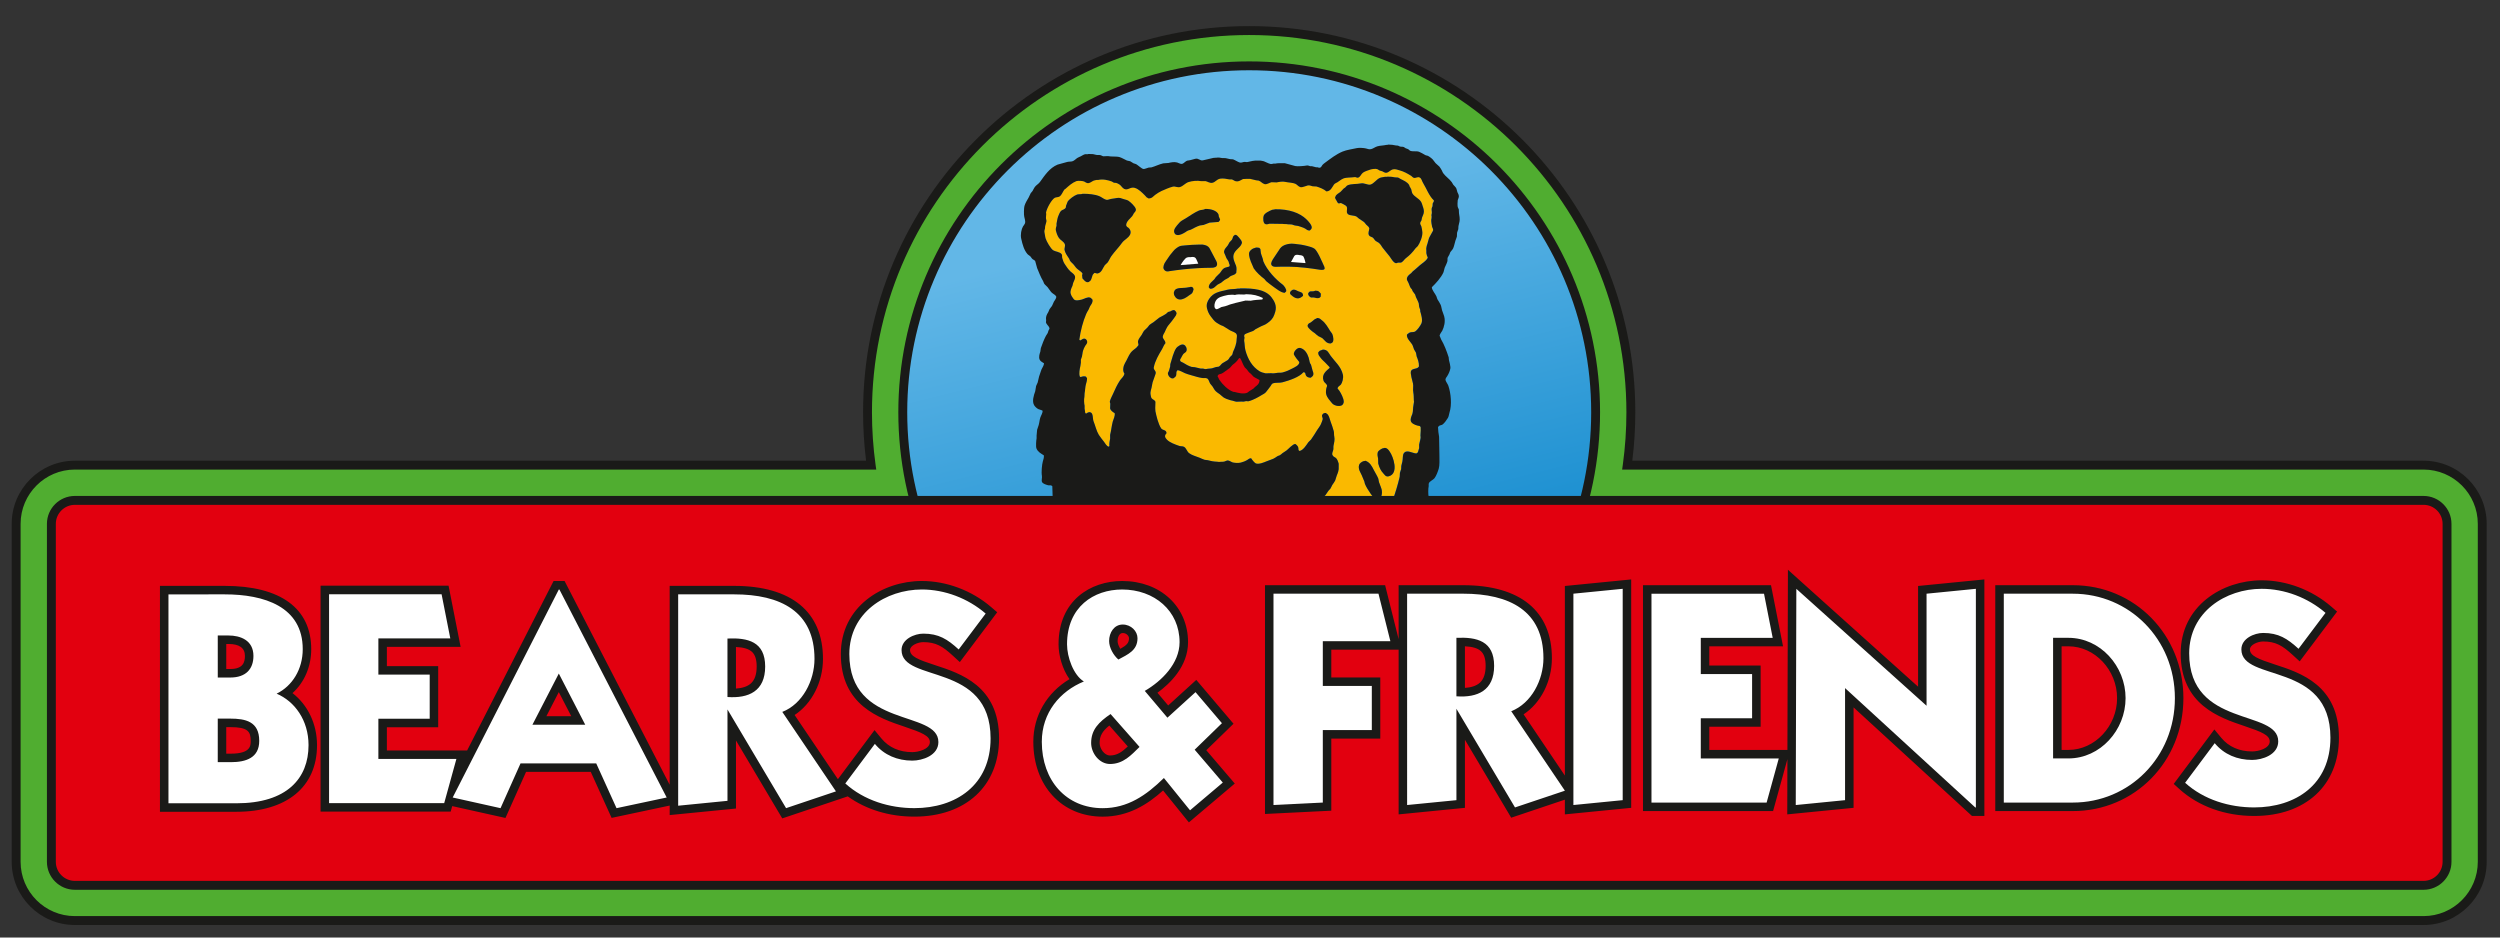 <?xml version="1.0" encoding="utf-8"?>
<!-- Generator: Adobe Illustrator 16.0.0, SVG Export Plug-In . SVG Version: 6.00 Build 0)  -->
<!DOCTYPE svg PUBLIC "-//W3C//DTD SVG 1.1//EN" "http://www.w3.org/Graphics/SVG/1.1/DTD/svg11.dtd">
<svg version="1.1" xmlns="http://www.w3.org/2000/svg" xmlns:xlink="http://www.w3.org/1999/xlink" x="0px" y="0px" width="200px"
	 height="75px" viewBox="0.5 2000.5 200 75" enable-background="new 0.5 2000.5 200 75" xml:space="preserve">
<rect x="0.5" y="2000.5" width="200" height="75" fill="#333333" stroke="none"/>
<g id="LINES">
</g>
<g id="FG" display="none">
	<g display="inline">
		<g id="Ebene_1_1_">
			<path fill="#C9BA9E" d="M174.56,2059.113c0-1.343-1.067-2.476-2.329-2.476c-1.316,0-2.387,1.109-2.387,2.476
				s1.071,2.475,2.387,2.475C173.494,2061.588,174.56,2060.456,174.56,2059.113 M176.727,2059.322c0,2.572-2.072,4.641-4.496,4.641
				c-2.483,0-4.552-2.068-4.552-4.641c0-2.574,2.07-4.642,4.552-4.642C174.655,2054.681,176.727,2056.748,176.727,2059.322
				 M189.237,2054.503c-1.954,0-3.549,1.212-4.053,3.341h8.28C192.813,2055.654,191.188,2054.503,189.237,2054.503 M84.543,2058.937
				c0-1.269-0.938-2.298-2.091-2.298c-1.186,0-2.152,1.018-2.152,2.269c0,1.06,0.563,2.299,2.152,2.299
				C83.826,2061.204,84.543,2060.063,84.543,2058.937 M86.71,2059.144c0,2.453-1.775,4.436-4.257,4.436
				c-2.602,0-4.317-1.982-4.317-4.466c0-2.453,1.921-4.434,4.317-4.434C84.788,2054.681,86.71,2056.66,86.71,2059.144
				 M197.071,2060.386h-11.887c0.178,2.188,2.22,3.756,4.378,3.756c1.655,0,3.074-0.799,4.139-2.219l2.604,1.448
				c-1.717,2.159-4.081,3.461-6.655,3.49c-4.996,0-7.894-3.755-7.894-7.54c0-3.786,2.898-7.541,7.894-7.541
				c2.987,0,7.421,2.454,7.421,8.043L197.071,2060.386L197.071,2060.386z M179.682,2066.477h-3.074v-1.744h-0.059
				c-0.976,1.301-2.75,2.129-4.701,2.129c-4.703,0-7.422-3.846-7.422-7.54c0-3.52,2.927-7.541,7.568-7.541
				c2.129,0,3.755,0.916,4.555,2.128h0.059v-6.002h3.074V2066.477z M160.582,2066.861c-1.006,0-1.804-0.799-1.804-1.804
				c0-1.007,0.798-1.805,1.804-1.805c1.004,0,1.804,0.798,1.804,1.805C162.386,2066.063,161.587,2066.861,160.582,2066.861
				 M154.075,2050.954c-0.945,0-1.715-0.77-1.715-1.715c0-0.946,0.77-1.716,1.715-1.716c0.946,0,1.715,0.77,1.715,1.716
				C155.791,2050.185,155.021,2050.954,154.075,2050.954 M155.613,2066.477h-3.075v-14.31h3.075V2066.477z M149.579,2066.477h-3.075
				v-8.929c0-1.716-1.095-2.692-2.365-2.692c-1.478,0-2.573,0.888-2.573,3.107v8.515h-3.074v-8.515c0-2.219-1.096-3.107-2.573-3.107
				c-1.271,0-2.365,0.977-2.365,2.692v8.929h-3.075v-8.958c0-3.64,2.425-5.736,5.234-5.736c2.159,0,3.725,1.033,4.288,2.541h0.059
				c0.56-1.509,2.127-2.541,4.286-2.541c2.808,0,5.234,2.097,5.234,5.736v8.958H149.579z M127.577,2066.477h-3.075v-8.929
				c0-1.716-1.096-2.692-2.366-2.692c-1.478,0-2.573,0.888-2.573,3.107v8.515h-3.073v-8.515c0-2.219-1.096-3.107-2.574-3.107
				c-1.271,0-2.364,0.977-2.364,2.692v8.929h-3.075v-8.958c0-3.64,2.424-5.736,5.234-5.736c2.158,0,3.726,1.033,4.288,2.541h0.057
				c0.562-1.509,2.129-2.541,4.288-2.541c2.809,0,5.234,2.097,5.234,5.736v8.958H127.577z M105.576,2060.444
				c0,4.021-3.135,6.417-6.535,6.417c-3.399,0-6.534-2.396-6.534-6.417v-8.278h3.074v8.014c0,2.1,1.538,3.605,3.459,3.605
				c1.923,0,3.459-1.506,3.459-3.605v-8.014h3.075V2060.444z M89.608,2064.881c0,4.729-3.608,7.45-7.48,7.45
				c-1.982,0-4.406-0.827-6.033-2.838l2.513-1.834c0.592,0.83,1.923,1.774,3.371,1.774c3.135,0,4.732-2.04,4.732-4.229v-0.946
				c-1.301,1.449-2.779,2.22-4.879,2.22c-3.697,0-6.948-2.779-6.948-7.303c0-4.701,3.489-7.392,7.303-7.392
				c1.922,0,3.459,0.737,4.465,2.068h0.06v-1.685h2.897L89.608,2064.881L89.608,2064.881z M73.284,2066.861
				c-3.163-1.509-4.642-2.604-4.642-5.588v-6.209h-1.744v-2.898h1.744v-3.784l3.075-0.858v4.643h2.455v2.898h-2.455v5.647
				c0,1.538,0.355,2.245,1.273,2.779l1.654,0.944L73.284,2066.861z M65.3,2066.477h-3.075v-7.953c0-2.603-1.359-3.668-3.399-3.668
				c-1.981,0-3.519,1.273-3.519,3.609v8.013h-3.076v-18.57h3.076v6.062h0.059c0.857-1.331,2.424-2.187,4.377-2.187
				c3.015,0,5.558,2.512,5.558,6.061L65.3,2066.477L65.3,2066.477z M46.937,2059.099l-0.85,1.337
				c-0.652,1.022-1.358,1.153-1.899,1.153c-1.436,0-2.476-1.04-2.476-2.476c0-1.435,1.04-2.475,2.476-2.475
				c0.594,0,1.238,0.14,1.911,1.173L46.937,2059.099z M50.065,2057.871v2.484l-2.095-1.242L50.065,2057.871z M47.914,2056.838
				c-0.83-1.272-1.982-2.157-3.726-2.157c-2.691,0-4.644,2.067-4.644,4.642c0,2.572,1.951,4.641,4.644,4.641
				c1.684,0,2.896-0.856,3.726-2.159l2.691,1.597c-1.271,2.012-3.697,3.461-6.417,3.461c-4.997,0-7.895-3.755-7.895-7.54
				c0-3.786,2.898-7.541,7.895-7.541c3.045,0,5.026,1.449,6.417,3.46L47.914,2056.838z M34.457,2060.444
				c0,4.021-3.135,6.417-6.535,6.417c-3.399,0-6.534-2.396-6.534-6.417v-8.278h3.074v8.014c0,2.1,1.538,3.605,3.459,3.605
				s3.461-1.506,3.461-3.605v-8.014h3.074V2060.444z M19.436,2055.27c-0.295-0.235-0.857-0.414-1.153-0.414
				c-1.125,0-2.129,0.858-2.129,2.159v9.463h-3.075v-14.312h2.897v1.566h0.061c0.502-1.184,1.566-1.95,2.807-1.95
				c0.68,0,1.271,0.176,1.687,0.443L19.436,2055.27z M10.624,2050.422c-1.242,0-1.981,1.034-1.981,2.099v2.603h3.074v2.896H8.643
				v13.394H5.567v-13.394H3.556v-2.896h2.011v-2.425c0-2.661,1.626-5.175,5.323-5.175c0.74,0,1.715,0.118,2.364,0.384l-1.271,2.78
				C11.57,2050.51,11.184,2050.422,10.624,2050.422 M189.649,2049.407c-3.486,0-6.106,1.43-7.801,3.472v-7.347h-7.406v4.211
				c-0.768-0.221-1.592-0.336-2.448-0.336c-5.823,0-9.734,5.019-9.734,9.706c0,0.768,0.102,1.537,0.283,2.289
				c-0.579-0.331-1.247-0.522-1.961-0.522c-1.093,0-2.085,0.444-2.803,1.162v-11.912c0.104-0.352,0.178-0.714,0.178-1.099
				c0-2.14-1.743-3.881-3.882-3.881c-2.14,0-3.88,1.741-3.88,3.881c0,0.385,0.073,0.748,0.178,1.1v2.433
				c-1.307-1.949-3.452-3.155-6.028-3.155c-1.671,0-3.165,0.474-4.315,1.318c-1.153-0.845-2.647-1.318-4.318-1.318
				c-3.072,0-5.533,1.711-6.684,4.361c-1.153-2.65-3.613-4.361-6.685-4.361c-1.671,0-3.165,0.474-4.316,1.318
				c-1.151-0.845-2.646-1.318-4.317-1.318c-2.537,0-4.655,1.169-5.969,3.067v-2.684h-7.406v10.179c0,0.862-0.519,1.441-1.294,1.441
				s-1.293-0.579-1.293-1.441v-10.18h-5.975h-1.433h-5.58c-0.8-0.254-1.664-0.384-2.574-0.384c-2.248,0-4.258,0.721-5.848,1.944
				v-1.561h-2.455v-5.329l-7.406,2.067v3.262h-1.744v1.522c-1.337-1.193-3.07-1.906-4.99-1.906c-0.797,0-1.558,0.105-2.27,0.311
				v-4.185h-7.407v5.806c-1.656-1.274-3.62-1.931-5.878-1.931c-3.325,0-5.866,1.298-7.565,3.188v-2.805h-7.407v10.179
				c0,0.862-0.52,1.441-1.294,1.441c-0.774,0-1.294-0.579-1.294-1.441v-10.18h-5.75c-1.227-0.473-2.746-0.512-3.986,0H14.68
				l1.482-3.241l-2.088-0.855c-1.238-0.505-2.751-0.545-3.185-0.545c-5.145,0-7.488,3.806-7.488,7.34v0.259H1.39v7.23H3.4v13.393
				h7.408l0.104-4.936h7.407l-0.037-10.966c0,0-0.027-0.396,0.426-0.351c0.455,0.048,0.513,0.543,0.513,0.543v2.574
				c0,4.891,3.741,8.581,8.7,8.581c3.439,0,6.289-1.775,7.715-4.493c1.618,2.575,4.506,4.493,8.551,4.493
				c2.145,0,4.208-0.71,5.878-1.944v1.562h7.407v-10.179c0-0.996,0.417-1.441,1.353-1.441c0.743,0,1.235,0,1.235,1.503v10.118h7.407
				v-3.502c1.059,1.705,2.861,2.708,4.887,3.674l0.667,0.319l1.389,1.72c1.845,2.282,4.729,3.643,7.717,3.643
				c4.579,0,9.427-3.241,9.626-9.239c1.527,2.303,4.165,3.77,7.287,3.77c3.109,0,5.739-1.45,7.269-3.738v3.354h7.407v-11.096
				c0-0.088,0.01-0.526,0.2-0.526c0.164,0,0.245,0.028,0.244,0.021c0.001,0.001,0.162,0.21,0.162,0.917v10.684h7.408v-10.684
				c0-0.683,0.148-0.9,0.141-0.902c0.024-0.011,0.106-0.036,0.267-0.036c0.189,0,0.199,0.438,0.199,0.526v11.096h5.977h1.429h5.977
				v-11.096c0-0.088,0.011-0.526,0.199-0.526c0.166,0,0.247,0.028,0.247,0.021c0,0.001,0.16,0.21,0.16,0.917v10.684h7.406v-10.684
				c0-0.683,0.15-0.9,0.143-0.902c0.021-0.011,0.107-0.036,0.267-0.036c0.19,0,0.199,0.438,0.199,0.526v11.096h6.035h1.371h6.035
				v-0.778c0.717,0.717,1.709,1.162,2.803,1.162c2.003,0,3.662-1.494,3.927-3.424c1.649,2.023,4.148,3.424,7.339,3.424
				c0.903,0,1.78-0.135,2.601-0.384h7.399v-3.093c1.699,2.045,4.326,3.477,7.827,3.477c3.189-0.037,5.777-1.162,7.44-3.127
				c0.819-0.963,2.311-3.014,2.299-6.162C199.39,2052.687,193.63,2049.407,189.649,2049.407"/>
		</g>
		<g id="Ebene_2">
			<path fill="#C9BA9E" d="M101.217,2025.953c0,1.08-0.941,1.959-2.098,1.959c-0.671,0-1.308-0.303-1.7-0.81
				c0,0-0.149-0.26,0.015-0.405c0.203-0.181,0.437,0.041,0.437,0.041c0.286,0.368,0.753,0.587,1.249,0.587
				c0.838,0,1.521-0.615,1.521-1.372c0-0.756-0.682-1.368-1.521-1.368c-0.576,0-1.096,0.287-1.358,0.753c0,0-0.196,0.209-0.418,0.06
				c-0.189-0.129-0.083-0.353-0.083-0.353c0.364-0.646,1.077-1.048,1.86-1.048C100.276,2023.996,101.217,2024.874,101.217,2025.953
				 M90.481,2025.934v0.524h0.721v1.891h0.564v-1.891h0.722v-0.524H90.481z M89.441,2025.934h0.566v2.415h-0.566V2025.934z
				 M87.615,2027.386h1.118v-0.507h-1.118v-0.438h1.27v-0.506h-1.831v2.414h1.849v-0.505h-1.287V2027.386z M86.549,2027.617v0.008
				c0,0.466-0.343,0.758-0.894,0.758c-0.38,0-0.742-0.138-1.02-0.386l-0.016-0.015l0.335-0.401l0.018,0.013
				c0.234,0.194,0.455,0.283,0.693,0.283c0.201,0,0.32-0.075,0.32-0.203v-0.006c0-0.114-0.064-0.178-0.46-0.28
				c-0.456-0.115-0.802-0.245-0.802-0.745v-0.008c0-0.433,0.35-0.736,0.851-0.736c0.34,0,0.64,0.104,0.894,0.307l0.016,0.014
				l-0.295,0.428l-0.017-0.014c-0.223-0.154-0.421-0.229-0.604-0.229c-0.17,0-0.283,0.072-0.283,0.186v0.007
				c0,0.137,0.084,0.186,0.495,0.291C86.241,2027.006,86.549,2027.176,86.549,2027.617 M104.7,2023.308
				c0.062-0.222,0.094-0.452,0.094-0.691c0-1.364-1.06-2.477-2.364-2.477c-0.582,0-1.139,0.223-1.573,0.626
				c-0.017,0.017-0.052,0.042-0.096,0.068c-0.036-0.011-0.074-0.023-0.109-0.032l-0.06-0.02c-0.359-0.101-0.728-0.161-1.1-0.183
				c2.25-3.586,7.733-5.54,11.844-3.802c2.824,1.192,4.741,3.529,4.967,6.51H104.7z M114.744,2029.205h-10.151
				c-0.303-0.385-0.677-0.713-1.109-0.963c-0.069-0.036-0.123-0.079-0.164-0.12c0.557-0.794,0.866-1.752,0.866-2.711
				c0-0.117-0.011-0.242-0.022-0.365c0.025,0.001,0.049,0.007,0.076,0.007h12.008
				C116.067,2026.355,115.585,2027.751,114.744,2029.205 M105.066,2040.186c0.441-0.788,0.709-1.739,0.719-2.748
				c0.013-1.629-0.501-2.679-1.13-3.774c0.029-0.04,0.062-0.083,0.094-0.125c0.082-0.108,0.173-0.228,0.255-0.376
				c0.287-0.517,0.404-0.991,0.404-1.636c0-0.183-0.02-0.372-0.053-0.576h8.269C111.733,2033.683,108.963,2036.829,105.066,2040.186
				 M99.177,2044.768c-0.005-0.004-0.022,0.003-0.044,0.015c-0.03-0.013-0.055-0.02-0.06-0.015c-1.21-0.858-2.343-1.704-3.407-2.543
				c0.177,0.057,0.354,0.098,0.526,0.121c0.816,0.109,1.593-0.06,2.176-0.136c0.309-0.041,0.624-0.083,0.934-0.091
				c0.323,0.008,0.642,0.05,0.951,0.091c0.393,0.052,0.8,0.104,1.277,0.104c0.266,0,0.522-0.016,0.781-0.052
				c0.101-0.013,0.201-0.034,0.299-0.058C101.535,2043.05,100.397,2043.904,99.177,2044.768 M84.625,2030.949h8.625
				c-0.019,0.146-0.033,0.294-0.036,0.444c-0.003,0.044-0.006,0.088-0.006,0.133c0,0.645,0.118,1.12,0.405,1.636
				c0.086,0.154,0.185,0.284,0.263,0.389c0.026,0.031,0.057,0.073,0.084,0.112c-0.627,1.097-1.143,2.147-1.128,3.774
				c0.009,1.124,0.28,2.292,0.853,3.173C89.524,2037.097,86.594,2033.798,84.625,2030.949 M83.505,2029.205
				c-0.842-1.453-1.325-2.849-1.504-4.152h12.221c0,0.016-0.002,0.028,0,0.034c-0.009,0.107-0.016,0.217-0.016,0.324
				c0,1.003,0.343,1.901,1.046,2.748c-0.05,0.041-0.097,0.069-0.121,0.083c-0.347,0.202-0.665,0.46-0.943,0.765
				c-0.061,0.064-0.117,0.132-0.173,0.198H83.505z M86.913,2016.798c4.114-1.74,9.604,0.219,11.85,3.812
				c-0.03,0.003-0.057,0.004-0.087,0.008c-0.154,0.016-0.295,0.036-0.433,0.062c-0.064,0.012-0.129,0.028-0.201,0.045l-0.104,0.024
				c-0.048,0.011-0.097,0.023-0.144,0.035c-0.073,0.021-0.143,0.045-0.212,0.068c-0.049-0.028-0.095-0.061-0.123-0.086
				c-0.433-0.403-0.992-0.626-1.573-0.626c-1.304,0-2.365,1.112-2.365,2.477c0,0.237,0.033,0.469,0.096,0.691H81.943
				C82.168,2020.327,84.086,2017.99,86.913,2016.798 M94.973,2023.381c-0.162-0.22-0.248-0.483-0.248-0.766
				c0-0.681,0.52-1.237,1.158-1.237c0.28,0,0.552,0.108,0.763,0.307c0.058,0.054,0.15,0.126,0.268,0.198
				c-0.757,0.443-1.347,1.092-1.699,1.861C95.118,2023.574,95.021,2023.443,94.973,2023.381 M102.886,2024.615l0.017,0.104
				c0.049,0.231,0.072,0.461,0.072,0.688c0,0.834-0.31,1.646-0.872,2.285l-0.065,0.074l-0.007,0.097
				c-0.021,0.305,0.057,0.601,0.222,0.863c-0.846-0.037-1.625,0.354-2.14,1.048c-0.092,0.122-0.068,0.299,0.049,0.395
				c0.058,0.048,0.131,0.066,0.206,0.058c0.076-0.009,0.143-0.048,0.189-0.109c0.389-0.525,0.971-0.826,1.595-0.826
				c0.808,0,1.539,0.515,1.875,1.339l0.013,0.037c0.043,0.116,0.074,0.223,0.095,0.33l0.012,0.052
				c0.028,0.146,0.04,0.282,0.04,0.416c0,1.199-0.912,2.174-2.035,2.174c-0.622,0-1.204-0.3-1.594-0.821
				c-0.045-0.062-0.113-0.103-0.188-0.112c-0.074-0.012-0.149,0.012-0.205,0.06c-0.118,0.095-0.142,0.271-0.05,0.395
				c0.494,0.665,1.237,1.048,2.037,1.048c0.453,0,0.891-0.124,1.282-0.36c0.025,0.132,0.076,0.267,0.154,0.403
				c0.45,0.781,0.816,1.485,0.942,2.411c-0.451-1.049-1.354-1.764-2.376-1.764c-0.838,0-1.614,0.466-2.126,1.277
				c-0.086,0.138-0.049,0.323,0.085,0.412c0.065,0.046,0.146,0.062,0.223,0.045c0.08-0.017,0.145-0.063,0.189-0.133
				c0.402-0.635,0.995-0.999,1.63-0.999c1.154,0,2.095,1.2,2.095,2.678c0,1.477-0.939,2.679-2.095,2.679
				c-0.635,0-1.227-0.363-1.626-0.997c-0.044-0.065-0.109-0.113-0.187-0.13c-0.077-0.017-0.156-0.002-0.226,0.045
				c-0.132,0.092-0.17,0.276-0.082,0.412c0.221,0.349,0.489,0.633,0.795,0.845c-0.145-0.016-0.286-0.033-0.427-0.052
				c-0.343-0.044-0.696-0.093-1.104-0.101c-0.393,0.008-0.748,0.057-1.089,0.101c-0.206,0.024-0.409,0.05-0.613,0.067
				c0.308-0.212,0.579-0.506,0.8-0.869c0.083-0.138,0.043-0.319-0.088-0.404c-0.048-0.033-0.103-0.05-0.158-0.05
				c-0.021,0-0.042,0.002-0.062,0.008c-0.076,0.016-0.146,0.064-0.187,0.134c-0.384,0.632-0.948,0.992-1.549,0.992
				c-1.102,0-1.999-1.203-1.999-2.683c0-1.478,0.896-2.681,1.999-2.681c0.603,0,1.168,0.363,1.552,0.998
				c0.042,0.069,0.108,0.116,0.185,0.133c0.074,0.018,0.154,0.005,0.22-0.039c0.133-0.087,0.175-0.269,0.092-0.406
				c-0.492-0.813-1.239-1.28-2.048-1.28c-0.963,0-1.821,0.688-2.262,1.708c0.13-0.901,0.491-1.594,0.935-2.36
				c0.081-0.142,0.132-0.28,0.158-0.419c0.38,0.228,0.808,0.347,1.247,0.347c0.792,0,1.529-0.382,2.02-1.044
				c0.09-0.122,0.067-0.299-0.052-0.393c-0.058-0.048-0.134-0.069-0.205-0.059c-0.077,0.01-0.142,0.049-0.189,0.111
				c-0.384,0.519-0.958,0.817-1.575,0.817c-1.104,0-2.006-0.967-2.009-2.182l0.003-0.036c0.001-0.088,0.012-0.17,0.023-0.251
				c0.063-0.403,0.229-0.789,0.475-1.112l0.047-0.06c0.016-0.021,0.033-0.037,0.05-0.057l0.03-0.033
				c0.377-0.388,0.867-0.599,1.38-0.599c0.619,0,1.194,0.299,1.578,0.822c0.046,0.061,0.11,0.099,0.186,0.109
				c0.077,0.009,0.148-0.012,0.209-0.057c0.117-0.094,0.141-0.271,0.051-0.393c-0.501-0.68-1.269-1.068-2.071-1.048
				c0.146-0.222,0.232-0.465,0.255-0.728l0.012-0.137l-0.099-0.093c-0.775-0.753-1.135-1.498-1.135-2.351
				c0-0.099,0.004-0.202,0.016-0.306l0.005-0.041c0.012-0.098,0.025-0.199,0.046-0.327c0.231-1.186,1.083-2.172,2.279-2.636
				c0.036-0.014,0.071-0.026,0.106-0.038l0.088-0.029c0.049-0.017,0.1-0.033,0.148-0.049c0.044-0.013,0.086-0.021,0.129-0.03
				l0.108-0.025c0.039-0.009,0.077-0.02,0.113-0.027c0.092-0.017,0.183-0.029,0.278-0.04l0.082-0.012
				c0.494-0.049,1.005-0.001,1.479,0.135l0.052,0.017c0.1,0.029,0.197,0.063,0.295,0.102
				C101.782,2022.547,102.623,2023.492,102.886,2024.615 M103.338,2023.381c-0.014,0.018-0.033,0.036-0.072,0.076
				c-0.04,0.041-0.096,0.098-0.152,0.169c-0.365-0.732-0.95-1.346-1.681-1.769c0.101-0.064,0.183-0.127,0.232-0.173
				c0.209-0.198,0.482-0.307,0.761-0.307c0.64,0,1.159,0.556,1.159,1.237C103.586,2022.896,103.5,2023.161,103.338,2023.381
				 M118.779,2021.063c-0.971-3.015-3.283-5.418-6.518-6.766c-4.773-1.99-10.442-0.016-13.136,3.325
				c-2.696-3.341-8.366-5.315-13.138-3.325c-3.236,1.348-5.55,3.751-6.518,6.766H46.644c0.429,0.615,0.979,1.266,1.716,1.852
				c0.222,0.178,0.433,0.315,0.644,0.449h30.082c-0.019,0.534,0.005,1.103,0.082,1.71H51.12c0.427,0.57,0.978,1.174,1.714,1.719
				c0.221,0.163,0.434,0.291,0.644,0.416h26.157c0.174,0.571,0.392,1.165,0.663,1.781H57.881c0.426,0.571,0.979,1.175,1.715,1.719
				c0.222,0.165,0.434,0.292,0.645,0.416h21.152c0.113,0.194,0.227,0.388,0.351,0.587c0.25,0.399,0.519,0.796,0.798,1.196H66.051
				c0.427,0.569,0.978,1.174,1.714,1.718c0.223,0.165,0.434,0.292,0.644,0.416h15.767c0.51,0.615,1.056,1.229,1.634,1.849H73.918
				c0.428,0.571,0.978,1.173,1.715,1.718c0.222,0.165,0.433,0.293,0.645,0.417h11.655c2.962,2.809,6.647,5.703,11.136,8.83
				c0.082,0.058,0.086,0.073,0.172,0.015c4.494-3.131,8.163-6.03,11.109-8.845h12.182c0.21-0.124,0.422-0.252,0.644-0.417
				c0.736-0.544,1.287-1.146,1.714-1.718h-12.432c0.574-0.619,1.118-1.233,1.623-1.849h15.616c0.21-0.124,0.422-0.251,0.644-0.416
				c0.736-0.543,1.287-1.148,1.714-1.718h-16.347c0.278-0.4,0.546-0.797,0.798-1.196c0.124-0.199,0.235-0.393,0.35-0.587h21.009
				c0.211-0.124,0.425-0.251,0.644-0.416c0.737-0.543,1.289-1.147,1.714-1.719h-22.268c0.271-0.616,0.489-1.21,0.663-1.781h26.012
				c0.209-0.125,0.421-0.253,0.644-0.416c0.736-0.544,1.287-1.148,1.715-1.719h-27.905c0.078-0.607,0.103-1.176,0.084-1.71h29.938
				c0.21-0.134,0.42-0.271,0.643-0.449c0.736-0.586,1.288-1.236,1.714-1.852H118.779z M103.384,2022.373
				c0.049,0.319-0.036,0.482-0.091,0.578c-0.054,0.093-0.127,0.169-0.162,0.207c-0.038,0.037-0.074,0.138-0.074,0.12
				c0-0.019-0.224-0.445-0.352-0.641c-0.126-0.195-0.126-0.264,0.012-0.188c0.141,0.075,0.213,0.182,0.316,0.201
				c0.103,0.019,0.177-0.163,0.138-0.352c-0.035-0.189-0.065-0.227-0.125-0.352c-0.062-0.128-0.024-0.152,0.019-0.134
				c0.042,0.02,0.084,0.077,0.084,0.077S103.336,2022.053,103.384,2022.373 M98.517,2025.546c-0.061,0-0.111-0.082-0.111-0.182
				s0.049-0.183,0.111-0.183c0.063,0,0.113,0.083,0.113,0.183S98.58,2025.546,98.517,2025.546 M98.618,2026.702
				c-0.209,0-0.392-0.133-0.427-0.307c-0.009-0.054-0.058-0.088-0.111-0.077c-0.048,0.009-0.083,0.062-0.072,0.113
				c0.051,0.271,0.308,0.466,0.609,0.466c0.175,0,0.339-0.069,0.456-0.186c0.121,0.125,0.293,0.195,0.481,0.195
				c0.311,0,0.575-0.197,0.629-0.467c0.011-0.052-0.024-0.104-0.076-0.116c-0.05-0.009-0.101,0.024-0.112,0.078
				c-0.033,0.175-0.224,0.307-0.441,0.307c-0.144,0-0.274-0.054-0.36-0.148c-0.003-0.003-0.005-0.001-0.007-0.004
				c0.003-0.012,0.005-0.021,0.005-0.032v-0.337c0.009-0.005,0.02-0.007,0.026-0.012c0.103-0.072,0.395-0.267,0.542-0.498
				c0.146-0.233,0.197-0.393,0.094-0.535c-0.104-0.144-0.263-0.238-0.778-0.234c-0.632,0.004-0.88,0.262-0.862,0.421
				c0,0-0.02,0.148,0.084,0.273c0.061,0.076,0.199,0.308,0.507,0.521c0.057,0.04,0.11,0.061,0.165,0.077v0.324
				c0,0.008,0.003,0.017,0.004,0.024c-0.003,0.003-0.008,0.001-0.011,0.005C98.881,2026.648,98.756,2026.702,98.618,2026.702
				 M101.635,2023.733c0.07,0.271-0.011,0.546-0.181,0.615c-0.024,0.01-0.05,0.014-0.076,0.014
				c-0.145,0.004-0.291-0.142-0.353-0.365c0-0.004-0.002-0.008-0.003-0.012c-0.041-0.161-0.024-0.316,0.028-0.438
				c0.013,0.065,0.051,0.114,0.099,0.114c0.057,0,0.104-0.073,0.104-0.161c0-0.057-0.019-0.103-0.046-0.131
				C101.374,2023.305,101.565,2023.466,101.635,2023.733 M97.473,2024.049c0.068-0.271-0.012-0.545-0.181-0.615
				c-0.046-0.02-0.094-0.02-0.138-0.007c0.007,0.021,0.011,0.048,0.011,0.074c0,0.088-0.045,0.161-0.104,0.161
				c-0.043,0-0.079-0.04-0.096-0.096c-0.045,0.061-0.083,0.138-0.106,0.229c-0.069,0.271,0.012,0.546,0.181,0.615
				C97.209,2024.481,97.403,2024.318,97.473,2024.049 M100.964,2022.844c-0.026-0.009-0.026-0.246-0.026-0.246
				s0.227,0.008,0.462,0.148c0.288,0.17,0.397,0.363,0.397,0.363l-0.093,0.128c0,0-0.166-0.149-0.329-0.249
				C101.211,2022.888,100.991,2022.852,100.964,2022.844 M97.511,2022.886c0.027-0.007,0.042-0.243,0.042-0.243
				s-0.228-0.005-0.472,0.12c-0.295,0.153-0.416,0.338-0.416,0.338l0.084,0.134c0,0,0.174-0.14,0.343-0.229
				C97.263,2022.915,97.486,2022.893,97.511,2022.886 M95.59,2021.568c0.118-0.029,0.371-0.076,0.703,0.125
				c0.209,0.125,0.242,0.194,0.336,0.21c0.097,0.017-0.062,0.101-0.15,0.104c-0.085,0.005-0.25-0.135-0.458-0.229
				c-0.206-0.097-0.336-0.05-0.453-0.056C95.455,2021.719,95.45,2021.604,95.59,2021.568 M97.475,2036.958
				c-0.204-0.294-0.505-0.664-0.995-0.902c-0.404-0.193-0.378,0.068-0.146,0.306c0.231,0.234,0.532,0.476,0.726,0.921
				c0.218,0.495,0.239,0.874-0.022,1.044c-0.437,0.285-0.554,0.197-0.481,0.375c0.07,0.178,0.122,0.432,0.011,0.817
				c-0.11,0.385-0.106,0.338,0.165,0.421c0.271,0.08,0.695-0.047,0.91-0.329c0.213-0.283,0.377-0.647,0.313-1.297
				C97.889,2037.665,97.668,2037.237,97.475,2036.958 M102.214,2036.209c-0.231-0.238-0.258-0.499,0.146-0.305
				c0.488,0.238,0.789,0.607,0.995,0.902c0.194,0.277,0.412,0.705,0.478,1.354c0.064,0.647-0.098,1.013-0.313,1.297
				c-0.213,0.283-0.639,0.409-0.909,0.328c-0.271-0.081-0.275-0.035-0.165-0.42c0.11-0.385,0.06-0.64-0.011-0.817
				c-0.071-0.179,0.044-0.089,0.482-0.375c0.259-0.17,0.238-0.549,0.02-1.044C102.746,2036.687,102.445,2036.444,102.214,2036.209
				 M97.868,2030.335c-0.187-0.21-0.455-0.471-0.868-0.623c-0.343-0.125-0.306,0.07-0.103,0.235s0.463,0.331,0.647,0.651
				c0.208,0.359,0.248,0.64,0.045,0.782c-0.34,0.237-0.441,0.177-0.374,0.307c0.067,0.129,0.124,0.317,0.057,0.611
				c-0.069,0.294-0.069,0.258,0.158,0.306c0.227,0.048,0.565-0.07,0.725-0.295c0.158-0.222,0.272-0.505,0.181-0.987
				C98.246,2030.842,98.041,2030.531,97.868,2030.335 M102.574,2029.533c0.415,0.153,0.683,0.413,0.866,0.624
				c0.174,0.197,0.38,0.506,0.47,0.987c0.09,0.481-0.022,0.766-0.182,0.987c-0.158,0.223-0.498,0.342-0.725,0.295
				c-0.225-0.048-0.225-0.013-0.157-0.306c0.068-0.295,0.012-0.482-0.057-0.612c-0.067-0.129,0.032-0.069,0.374-0.306
				c0.205-0.142,0.164-0.424-0.042-0.782c-0.187-0.323-0.445-0.486-0.649-0.651C102.268,2029.604,102.232,2029.409,102.574,2029.533
				 M113.095,2028.005c-0.233,0-0.428-0.105-0.626-0.286l-0.352,0.417c0.255,0.243,0.563,0.396,0.987,0.396c0.604,0,1-0.354,1-0.911
				v-0.007c0-0.594-0.412-0.842-0.922-0.842c-0.146,0-0.238,0.019-0.344,0.045l0.028-0.454h1.121v-0.507h-1.618l-0.075,1.296
				l0.335,0.223c0.124-0.053,0.274-0.097,0.438-0.097c0.275,0,0.467,0.13,0.467,0.356v0.007
				C113.535,2027.874,113.366,2028.005,113.095,2028.005 M110.27,2026.71c0,0.235,0.175,0.396,0.458,0.396
				c0.287,0,0.451-0.166,0.451-0.392v-0.008c0-0.233-0.173-0.403-0.461-0.403c-0.287,0-0.449,0.166-0.449,0.399L110.27,2026.71
				L110.27,2026.71z M109.696,2026.738v-0.008c0-0.53,0.409-0.922,1.003-0.922c0.354,0,0.56,0.087,0.76,0.286
				c0.187,0.188,0.313,0.473,0.313,0.992v0.008c0,0.854-0.404,1.437-1.152,1.437c-0.384,0-0.644-0.129-0.866-0.313l0.305-0.438
				c0.19,0.153,0.353,0.226,0.575,0.226c0.323,0,0.496-0.244,0.532-0.599c-0.125,0.108-0.302,0.181-0.532,0.181
				C110.063,2027.587,109.696,2027.272,109.696,2026.738 M107.779,2026.703c0-0.233,0.163-0.399,0.449-0.399
				c0.29,0,0.461,0.17,0.461,0.403v0.008c0,0.226-0.167,0.392-0.452,0.392c-0.286,0-0.458-0.161-0.458-0.396V2026.703z
				 M108.144,2027.587c0.231,0,0.408-0.072,0.535-0.181c-0.037,0.354-0.21,0.599-0.535,0.599c-0.22,0-0.384-0.072-0.574-0.226
				l-0.305,0.438c0.223,0.185,0.481,0.313,0.865,0.313c0.749,0,1.149-0.583,1.149-1.437v-0.008c0-0.52-0.125-0.805-0.311-0.992
				c-0.199-0.199-0.408-0.286-0.76-0.286c-0.594,0-1.004,0.391-1.004,0.922v0.008
				C107.204,2027.272,107.573,2027.587,108.144,2027.587 M105.616,2026.533l-0.12-0.473l0.756-0.227h0.394v2.651h-0.57v-2.065
				L105.616,2026.533z"/>
		</g>
	</g>
</g>
<g id="BF">
	<g id="Ebene_1_2_">
		<g>
			<g>
				<g>
					<defs>
						<path id="SVGID_1_" d="M72.737,2033.391c0,2.433,0.316,4.79,0.906,7.037h53.544c0.588-2.247,0.905-4.604,0.905-7.037
							c0-15.286-12.392-27.676-27.678-27.676S72.737,2018.104,72.737,2033.391"/>
					</defs>
					<clipPath id="SVGID_2_">
						<use xlink:href="#SVGID_1_"  overflow="visible"/>
					</clipPath>
					
						<linearGradient id="SVGID_3_" gradientUnits="userSpaceOnUse" x1="-180.581" y1="1681.204" x2="-180.548" y2="1681.204" gradientTransform="matrix(205.98 1168.171 -1168.171 205.98 2001226.75 -133338.562)">
						<stop  offset="0" style="stop-color:#62B7E7"/>
						<stop  offset="1" style="stop-color:#0080C8"/>
					</linearGradient>
					<polygon clip-path="url(#SVGID_2_)" fill="url(#SVGID_3_)" points="126.424,1996.247 134.03,2039.383 74.407,2049.894 
						66.8,2006.761 					"/>
				</g>
			</g>
			<path fill="#50AD30" d="M194.384,2037.711h-4.698h-59.007c0.192-1.381,0.291-2.792,0.291-4.229
				c0-16.864-13.669-30.535-30.534-30.535c-16.861,0-30.53,13.672-30.53,30.535c0,1.437,0.097,2.848,0.289,4.229H11.188h-4.7
				c-2.595,0-4.697,2.104-4.697,4.699v27.037c0,2.595,2.102,4.698,4.697,4.698h187.895c2.593,0,4.697-2.103,4.697-4.698v-27.039
				C199.08,2039.815,196.977,2037.711,194.384,2037.711z M100.254,2061.176c-15.278,0-27.661-12.384-27.661-27.66
				s12.383-27.661,27.661-27.661c15.275,0,27.659,12.385,27.659,27.661S115.529,2061.176,100.254,2061.176z"/>
			<g>
				<path fill="#FAB900" d="M84.146,2019.581c0.078,0.241,0.399,0.786,0.577,0.916c0.197,0.143,0.569,0.135,0.705,0.337
					c0.056,0.08,0.013,0.182,0.043,0.296c0.042,0.176,0.108,0.344,0.196,0.479c0.134,0.205,0.279,0.429,0.454,0.594
					c0.111,0.107,0.278,0.193,0.35,0.338c0.095,0.186-0.072,0.446-0.126,0.591c-0.032,0.082-0.024,0.147-0.055,0.227
					c-0.06,0.143-0.208,0.394-0.142,0.634c0.046,0.167,0.145,0.302,0.239,0.424c0.128,0.171,0.43,0.095,0.648,0.043
					c0.169-0.043,0.462-0.238,0.677-0.155c0.079,0.028,0.126,0.114,0.184,0.168c0.021,0.252-0.1,0.36-0.198,0.521
					c-0.055,0.092-0.072,0.194-0.126,0.284c-0.063,0.1-0.14,0.228-0.185,0.335c-0.26,0.608-0.446,1.31-0.551,2.061
					c0.027,0.015,0.051,0.035,0.071,0.055c0.098-0.032,0.161-0.113,0.269-0.141c0.177-0.042,0.333,0.154,0.281,0.337
					c-0.026,0.089-0.097,0.155-0.142,0.227c-0.074,0.117-0.143,0.274-0.183,0.409c-0.047,0.166-0.039,0.293-0.084,0.464
					c-0.021,0.079-0.065,0.161-0.086,0.24v0.239c-0.019,0.083-0.019,0.184-0.042,0.281c-0.049,0.207-0.132,0.6-0.042,0.831
					c0.021,0.013,0.04,0.025,0.058,0.042c0.154-0.042,0.223-0.088,0.423-0.042c0.025,0.037,0.063,0.094,0.097,0.129
					c0.002,0.227-0.057,0.351-0.097,0.521c-0.056,0.225-0.051,0.466-0.099,0.677l-0.014,0.3c-0.048,0.22-0.025,0.545,0.015,0.721
					v0.221c0.021,0.099,0.033,0.253,0.054,0.369c0.031,0.015,0.041,0.021,0.088,0.03c0.047-0.052,0.233-0.166,0.349-0.087
					c0.203,0.073,0.148,0.509,0.227,0.705c0.14,0.351,0.229,0.773,0.422,1.087c0.122,0.192,0.276,0.37,0.409,0.551
					c0.081,0.105,0.229,0.375,0.38,0.393c0.018-0.011,0.004-0.005,0.029-0.016c0.01-0.017,0.017-0.028,0.029-0.041
					c-0.026-0.131,0.023-0.447,0.057-0.592v-0.295c0.088-0.326,0.119-0.717,0.209-1.059c0.056-0.201,0.196-0.446,0.154-0.677
					c-0.143-0.091-0.317-0.192-0.365-0.382l0.014-0.38c-0.012-0.047-0.049-0.133-0.028-0.21c0.053-0.186,0.165-0.382,0.238-0.551
					c0.178-0.399,0.336-0.756,0.566-1.101c0.106-0.161,0.331-0.315,0.353-0.549c-0.184-0.226-0.064-0.649,0.055-0.847
					c0.163-0.26,0.262-0.561,0.439-0.803c0.095-0.135,0.286-0.279,0.423-0.382c0.082-0.062,0.138-0.165,0.212-0.24
					c-0.002-0.14-0.067-0.22-0.029-0.352c0.051-0.182,0.189-0.319,0.281-0.466c0.069-0.11,0.107-0.22,0.184-0.322l0.267-0.255
					c0.072-0.071,0.124-0.177,0.198-0.241c0.091-0.075,0.198-0.125,0.296-0.197c0.159-0.11,0.308-0.256,0.465-0.364
					c0.084-0.059,0.178-0.089,0.269-0.143c0.087-0.054,0.196-0.106,0.282-0.169c0.052-0.038,0.096-0.106,0.155-0.144
					c0.051-0.027,0.113-0.015,0.169-0.039c0.112-0.048,0.144-0.113,0.325-0.115c0.091,0.087,0.177,0.124,0.184,0.298
					c-0.032,0.039-0.032,0.096-0.057,0.141c-0.097,0.156-0.218,0.299-0.325,0.451c-0.114,0.158-0.263,0.301-0.369,0.464
					c-0.079,0.129-0.127,0.273-0.195,0.41c-0.055,0.104-0.13,0.205-0.155,0.337c-0.042,0.21,0.208,0.298,0.21,0.552
					c-0.134,0.146-0.188,0.343-0.296,0.521c-0.236,0.39-0.534,0.895-0.634,1.409c-0.046,0.231,0.218,0.275,0.142,0.522
					c-0.067,0.222-0.167,0.455-0.239,0.675l-0.087,0.439c-0.025,0.085-0.109,0.384-0.083,0.494c0.019,0.091,0.034,0.262,0.083,0.334
					c0.082,0.126,0.265,0.137,0.31,0.299l-0.014,0.509c0.012,0.056-0.002,0.165,0.014,0.239c0.056,0.233,0.094,0.459,0.168,0.691
					c0.078,0.231,0.164,0.503,0.296,0.688c0.123,0.166,0.42,0.096,0.424,0.381c-0.191,0.198-0.128,0.353,0.041,0.524
					c0.239,0.233,0.627,0.364,0.974,0.491c0.109,0.039,0.279,0.018,0.382,0.071c0.186,0.097,0.242,0.383,0.407,0.507
					c0.236,0.178,0.539,0.248,0.832,0.366c0.129,0.056,0.277,0.125,0.41,0.169l0.239,0.03c0.24,0.071,0.504,0.117,0.789,0.127
					l0.141,0.016c0.104-0.024,0.28,0.002,0.409-0.03c0.092-0.022,0.2-0.112,0.325-0.086c0.123,0.026,0.211,0.1,0.312,0.14
					c0.126,0.054,0.495,0.07,0.662,0.03c0.175-0.041,0.389-0.123,0.535-0.211c0.099-0.061,0.148-0.137,0.31-0.138
					c0.072,0.108,0.272,0.377,0.397,0.42c0.238,0.081,0.655-0.104,0.818-0.169c0.198-0.082,0.374-0.13,0.563-0.214
					c0.12-0.051,0.231-0.144,0.338-0.207c0.059-0.038,0.121-0.038,0.184-0.072c0.079-0.04,0.143-0.118,0.214-0.169
					c0.114-0.081,0.225-0.144,0.336-0.224c0.154-0.118,0.48-0.504,0.691-0.509c0.161,0.127,0.256,0.19,0.255,0.493l0.082,0.07
					c0.311-0.076,0.538-0.471,0.706-0.705l0.213-0.209c0.181-0.25,0.323-0.498,0.491-0.761c0.095-0.15,0.224-0.299,0.297-0.469
					c0.051-0.118,0.11-0.262,0.142-0.379c0.038-0.149-0.107-0.253-0.03-0.367c0.034-0.101,0.142-0.158,0.281-0.155
					c0.051,0.052,0.127,0.085,0.168,0.142c0.113,0.155,0.14,0.353,0.214,0.55c0.084,0.23,0.188,0.513,0.253,0.763
					c0.036,0.136,0.015,0.319,0.043,0.436c0.054,0.234-0.017,0.539-0.058,0.704c-0.03,0.136,0.011,0.266-0.029,0.384
					c-0.022,0.078-0.124,0.28-0.054,0.393c0.042,0.117,0.172,0.155,0.267,0.226c0.11,0.08,0.19,0.318,0.227,0.465v0.225
					c0.025,0.299-0.068,0.5-0.155,0.72c-0.055,0.134-0.07,0.262-0.125,0.393c-0.058,0.129-0.16,0.241-0.228,0.354
					c-0.062,0.098-0.09,0.201-0.154,0.296c-0.041,0.061-0.113,0.111-0.156,0.168c-0.085,0.118-0.154,0.241-0.24,0.353l-0.184,0.184
					c-0.051,0.071-0.144,0.161-0.167,0.24v0.31l-0.082,0.297h5.674c0.012-0.032,0.022-0.066,0.032-0.099
					c0.051-0.179,0.026-0.337,0.086-0.494c0.223-0.596,0.42-1.265,0.576-1.916l0.017-0.313l0.098-0.295l0.012-0.251
					c0.03-0.12,0.06-0.258,0.087-0.369c0.052-0.212,0.006-0.49,0.11-0.646c0.226-0.33,0.682-0.005,1.002,0.013
					c0.039-0.032,0.101-0.054,0.126-0.096l0.1-0.325v-0.283c0.03-0.142,0.077-0.346,0.111-0.492c0.029-0.115-0.018-0.233,0-0.324
					c0.02-0.088,0.027-0.558,0.014-0.58c-0.049-0.133-0.133-0.098-0.279-0.141c-0.189-0.052-0.457-0.162-0.509-0.353
					c-0.05-0.182,0.052-0.397,0.098-0.508c0.071-0.178,0.071-0.346,0.085-0.593l0.07-0.437l-0.013-0.14
					c-0.012-0.213,0.001-0.41-0.042-0.61c-0.055-0.233,0.021-0.509-0.029-0.73c-0.049-0.215-0.234-0.804-0.154-0.989
					c0.081-0.188,0.384-0.158,0.548-0.268l0.086-0.099c0.007-0.343-0.095-0.562-0.185-0.804l-0.055-0.295
					c-0.039-0.092-0.119-0.18-0.155-0.268c-0.06-0.139-0.078-0.275-0.154-0.396c-0.132-0.21-0.471-0.498-0.408-0.79
					c0.085-0.053,0.146-0.135,0.253-0.169c0.14-0.043,0.292-0.002,0.397-0.068c0.17-0.113,0.419-0.455,0.507-0.649
					c0.121-0.273-0.032-0.738-0.099-0.973v-0.111l-0.083-0.241l-0.03-0.269c-0.051-0.168-0.156-0.35-0.225-0.508l-0.07-0.214
					c-0.056-0.091-0.143-0.174-0.198-0.266c-0.029-0.045-0.029-0.095-0.058-0.142c-0.022-0.04-0.074-0.074-0.097-0.114
					c-0.093-0.147-0.129-0.326-0.212-0.478c-0.04-0.075-0.127-0.176-0.084-0.327c0.048-0.165,0.212-0.283,0.337-0.379l0.127-0.142
					c0.253-0.191,0.483-0.434,0.732-0.62c0.13-0.1,0.448-0.32,0.466-0.507c-0.059-0.073-0.091-0.23-0.113-0.327v-0.21
					c-0.037-0.179,0.033-0.405,0.087-0.552c0.061-0.173,0.083-0.342,0.154-0.504l0.294-0.538c0.035-0.122-0.048-0.224-0.072-0.296
					c-0.027-0.078-0.087-0.491-0.071-0.575c0.018-0.076,0.038-0.179,0.03-0.271l-0.015-0.098c0.015-0.071,0.045-0.177,0.028-0.282
					c-0.011-0.08-0.024-0.198,0-0.297c0.01-0.037,0.049-0.104,0.06-0.141l0.013-0.208c0.032-0.093,0.094-0.114,0.098-0.243
					c-0.391-0.371-0.583-0.938-0.872-1.409c-0.094-0.15-0.103-0.333-0.256-0.424c-0.184-0.108-0.313,0.076-0.495,0.014
					c-0.07-0.023-0.132-0.113-0.196-0.154c-0.302-0.188-0.576-0.344-0.959-0.449c-0.121-0.035-0.312-0.114-0.492-0.07
					c-0.225,0.053-0.306,0.22-0.509,0.268c-0.142,0.034-0.268-0.076-0.353-0.112c-0.069-0.03-0.126-0.028-0.198-0.057
					c-0.067-0.028-0.131-0.086-0.196-0.111c-0.131-0.053-0.414-0.016-0.551,0.028c-0.171,0.051-0.474,0.155-0.605,0.254
					c-0.141,0.105-0.199,0.337-0.382,0.393c-0.106,0.033-0.17-0.058-0.268-0.043c-0.292,0.052-0.677,0.012-0.918,0.114
					c-0.179,0.075-0.311,0.2-0.465,0.295c-0.105,0.064-0.209,0.087-0.28,0.185c-0.157,0.218-0.255,0.536-0.606,0.552
					c-0.186-0.178-0.536-0.317-0.804-0.396l-0.296-0.016c-0.108-0.022-0.254-0.096-0.382-0.068c-0.146,0.028-0.448,0.176-0.59,0.142
					c-0.182-0.046-0.264-0.201-0.41-0.271c-0.216-0.099-0.555-0.095-0.817-0.156c-0.209-0.047-0.518,0.008-0.675,0.043l-0.425-0.015
					c-0.128,0.033-0.384,0.197-0.535,0.155c-0.203-0.051-0.301-0.216-0.479-0.281l-0.212-0.029
					c-0.136-0.041-0.313-0.075-0.479-0.111c-0.049-0.01-0.532,0.003-0.565,0.014c-0.148,0.055-0.334,0.241-0.606,0.171
					c-0.107-0.031-0.188-0.114-0.296-0.142h-0.197c-0.158-0.036-0.545-0.105-0.748-0.058c-0.269,0.064-0.367,0.272-0.591,0.323
					c-0.214,0.052-0.392-0.091-0.55-0.124h-0.356c-0.313-0.068-0.751-0.019-1.013,0.068c-0.277,0.09-0.409,0.31-0.679,0.396
					c-0.214,0.069-0.397-0.076-0.578-0.029c-0.338,0.091-0.618,0.222-0.916,0.352c-0.167,0.074-0.36,0.201-0.507,0.311
					c-0.163,0.121-0.234,0.278-0.521,0.282c-0.049-0.037-0.11-0.052-0.158-0.084l-0.152-0.169c-0.213-0.213-0.484-0.5-0.803-0.594
					c-0.349-0.098-0.528,0.22-0.833,0.087c-0.157-0.07-0.243-0.263-0.382-0.353c-0.074-0.05-0.183-0.104-0.267-0.127l-0.183-0.017
					c-0.053-0.02-0.112-0.075-0.169-0.1c-0.284-0.104-0.705-0.214-1.084-0.124h-0.13c-0.076,0.018-0.186,0.033-0.269,0.069
					c-0.113,0.05-0.207,0.147-0.351,0.185c-0.163,0.039-0.284-0.089-0.38-0.13c-0.111-0.044-0.481-0.077-0.619-0.024
					c-0.337,0.125-0.614,0.385-0.861,0.606l-0.099,0.071c-0.13,0.172-0.204,0.421-0.381,0.549c-0.099,0.071-0.289,0.047-0.393,0.11
					c-0.258,0.159-0.625,0.817-0.692,1.172l0.015,0.127c0,0.104-0.034,0.27-0.015,0.367c0.012,0.062,0.048,0.155,0.029,0.238
					c-0.029,0.122-0.069,0.256-0.1,0.366l-0.014,0.184c-0.017,0.073-0.068,0.19-0.042,0.296
					C84.081,2019.218,84.096,2019.429,84.146,2019.581 M94.452,2024.149c-0.035-0.071-0.076-0.255-0.015-0.337
					c0.128-0.38,0.708-0.222,1.114-0.325c0.071-0.019,0.143-0.006,0.197-0.042l0.127,0.015c0.04,0.057,0.088,0.06,0.098,0.153
					c0.025,0.047-0.003,0.089-0.015,0.127c-0.059,0.203-0.094,0.241-0.253,0.338c-0.212,0.135-0.379,0.3-0.662,0.369
					C94.725,2024.52,94.538,2024.323,94.452,2024.149 M110.832,2040.475c-0.348-0.007-0.541-0.271-0.689-0.492
					c-0.157-0.237-0.337-0.5-0.449-0.775l-0.042-0.184c-0.07-0.167-0.139-0.335-0.212-0.51c-0.089-0.209-0.312-0.485-0.212-0.816
					c0.039-0.134,0.212-0.248,0.337-0.295c0.053-0.02,0.127-0.016,0.168-0.042c0.354,0.124,0.507,0.416,0.665,0.731
					c0.108,0.219,0.256,0.443,0.352,0.666c0.042,0.099,0.033,0.21,0.072,0.323c0.042,0.134,0.102,0.283,0.154,0.409
					C111.131,2039.866,111.059,2040.236,110.832,2040.475 M111.611,2038.602c-0.258,0.067-0.339-0.13-0.439-0.227
					c-0.191-0.19-0.335-0.489-0.409-0.79l-0.014-0.397c-0.028-0.13-0.075-0.348-0.028-0.504c0.037-0.125,0.268-0.263,0.382-0.313
					c0.052-0.021,0.123-0.012,0.168-0.04c0.209,0.003,0.302,0.157,0.394,0.283C111.977,2037.041,112.419,2038.384,111.611,2038.602
					 M107.337,2016.226c0.05-0.169,0.267-0.269,0.396-0.367l0.266-0.28c0.045-0.032,0.09-0.045,0.127-0.085
					c0.058-0.057,0.11-0.134,0.185-0.168c0.302-0.134,0.708-0.077,1.07-0.154c0.249-0.054,0.551,0.149,0.749,0.098
					c0.29-0.08,0.482-0.421,0.762-0.537c0.119-0.051,0.252-0.054,0.396-0.085c0.068-0.018,0.162,0.018,0.208-0.014
					c0.217-0.004,0.443,0.014,0.607,0.057l0.24,0.013c0.072,0.021,0.134,0.084,0.197,0.113c0.27,0.136,0.534,0.236,0.691,0.479
					c0.02,0.035,0.011,0.061,0.027,0.098c0.037,0.086,0.111,0.164,0.142,0.257c0.041,0.123,0.036,0.237,0.099,0.335
					c0.156,0.257,0.485,0.38,0.662,0.621c0.086,0.12,0.112,0.269,0.17,0.424c0.054,0.154,0.112,0.366,0.054,0.563
					c-0.032,0.11-0.094,0.221-0.127,0.323l-0.042,0.214c-0.023,0.057-0.081,0.12-0.098,0.184c-0.03,0.121,0.06,0.224,0.085,0.295
					c0.04,0.111,0.047,0.258,0.071,0.367c0.089,0.392-0.216,1.021-0.353,1.211l-0.183,0.185c-0.232,0.313-0.465,0.556-0.775,0.79
					c-0.13,0.1-0.225,0.297-0.393,0.353h-0.241c-0.022,0.004-0.073,0.037-0.098,0.042c-0.221,0.05-0.458-0.398-0.551-0.521
					c-0.179-0.243-0.4-0.476-0.577-0.718c-0.102-0.144-0.172-0.293-0.31-0.396c-0.077-0.055-0.167-0.084-0.239-0.141
					c-0.099-0.076-0.146-0.213-0.254-0.282c-0.092-0.062-0.207-0.063-0.27-0.153c-0.127-0.191,0.013-0.38,0.015-0.581
					c-0.027-0.033-0.03-0.074-0.056-0.111l-0.184-0.169c-0.069-0.069-0.119-0.167-0.198-0.228c-0.13-0.097-0.259-0.172-0.395-0.266
					c-0.059-0.044-0.119-0.115-0.182-0.155c-0.188-0.117-0.522-0.067-0.692-0.197c-0.215-0.168,0.057-0.51-0.17-0.678
					c-0.061-0.045-0.314-0.19-0.379-0.211c-0.088-0.024-0.148,0.063-0.226,0.015c-0.073-0.044-0.095-0.137-0.141-0.213
					C107.374,2016.474,107.258,2016.343,107.337,2016.226 M107.932,2030.463c0.066,0.29-0.055,0.658-0.156,0.791
					c-0.084,0.112-0.251,0.146-0.269,0.324c0.177,0.187,0.365,0.551,0.448,0.818c0.032,0.097,0.07,0.285,0.016,0.366
					c-0.113,0.354-0.737,0.213-0.903,0c-0.175-0.231-0.396-0.423-0.478-0.746c-0.035-0.139-0.007-0.366,0.029-0.494
					c0.013-0.046,0.061-0.132,0.043-0.198c-0.042-0.142-0.215-0.214-0.27-0.352c-0.2-0.521,0.219-0.807,0.478-1.043v-0.059
					l-0.364-0.382c-0.127-0.123-0.248-0.219-0.353-0.363c-0.09-0.125-0.195-0.211-0.199-0.425c0.047-0.044,0.07-0.108,0.128-0.141
					c0.075-0.047,0.174-0.047,0.241-0.097c0.403,0,0.465,0.276,0.635,0.506C107.298,2029.436,107.778,2029.815,107.932,2030.463
					 M106.915,2026.982c0.048,0.078,0.129,0.156,0.168,0.239c0.077,0.168,0.171,0.64-0.058,0.72
					c-0.124,0.098-0.368-0.024-0.436-0.085l-0.31-0.311c-0.096-0.067-0.211-0.091-0.311-0.156c-0.112-0.067-0.208-0.176-0.309-0.251
					c-0.108-0.078-0.206-0.135-0.296-0.227c-0.065-0.063-0.334-0.274-0.241-0.423c0.041-0.118,0.143-0.136,0.241-0.198
					c0.105-0.067,0.195-0.169,0.296-0.239c0.066-0.047,0.153-0.062,0.224-0.113c0.198,0.004,0.257,0.104,0.365,0.184
					C106.542,2026.341,106.719,2026.672,106.915,2026.982 M105.167,2023.937l0.127-0.126c0.132-0.007,0.324,0.016,0.422-0.057
					c0.292-0.005,0.321,0.098,0.452,0.239c0,0.086-0.006,0.172-0.014,0.24l-0.085,0.086c-0.142,0.07-0.308,0.016-0.438-0.015
					c-0.09-0.023-0.189,0.015-0.267-0.015C105.276,2024.258,105.106,2024.101,105.167,2023.937 M105.656,2020.392
					c0.095,0.062,0.251,0.298,0.402,0.603c0.163,0.326,0.327,0.713,0.327,0.713s0.142,0.239,0.064,0.327
					c-0.086,0.096-0.384,0.038-0.384,0.038s-0.924-0.157-1.814-0.216c-0.857-0.056-1.679-0.012-1.679-0.012s-0.3,0.024-0.369-0.179
					c-0.054-0.151,0.125-0.422,0.125-0.422l0.582-0.872c0,0,0.118-0.177,0.362-0.272c0.252-0.101,0.563-0.109,0.563-0.109
					s0.398,0.022,0.745,0.078c0.375,0.064,0.705,0.166,0.705,0.166S105.503,2020.29,105.656,2020.392 M104.744,2024.166
					c-0.075,0.058-0.144,0.127-0.24,0.165c-0.345,0.141-0.632-0.157-0.79-0.31l-0.014-0.113c0.025-0.031,0.031-0.076,0.057-0.11
					c0.035-0.051,0.111-0.072,0.155-0.113c0.031-0.002,0.037-0.002,0.054-0.013c0.185-0.004,0.263,0.075,0.382,0.126
					C104.557,2023.882,104.748,2023.873,104.744,2024.166 M101.6,2017.748c0.073-0.204,0.463-0.379,0.675-0.465
					c0.06-0.023,0.169-0.007,0.229-0.04c1.091-0.021,1.979,0.275,2.522,0.817c0.099,0.099,0.471,0.465,0.408,0.688
					c-0.026,0.094-0.099,0.141-0.156,0.198c-0.185,0.002-0.254-0.086-0.366-0.154c-0.148-0.09-0.382-0.155-0.548-0.213l-0.281-0.04
					c-0.061-0.019-0.146-0.055-0.213-0.072c-0.128-0.031-0.272-0.002-0.381-0.028c-0.121-0.025-0.257-0.003-0.366-0.028l-1.06-0.017
					c-0.077,0.021-0.25,0.085-0.337,0.031C101.549,2018.367,101.523,2017.958,101.6,2017.748 M100.441,2020.681
					c0.043-0.123,0.208-0.261,0.326-0.311c0.07-0.029,0.156-0.029,0.213-0.068c0.108-0.003,0.194,0.01,0.267,0.024l0.088,0.1
					l0.039,0.338c0.041,0.137,0.1,0.279,0.144,0.408l0.054,0.241c0.296,0.705,0.973,1.428,1.553,1.858
					c0.09,0.071,0.327,0.378,0.266,0.538l-0.11,0.11c-0.292,0-0.72-0.359-0.919-0.493c-0.202-0.139-0.372-0.291-0.563-0.437
					l-0.154-0.184c-0.293-0.216-0.648-0.541-0.847-0.847l-0.14-0.338C100.574,2021.467,100.36,2020.921,100.441,2020.681
					 M102.233,2024.305c0.204,0.272,0.432,0.642,0.282,1.143c-0.042,0.138-0.096,0.314-0.167,0.436
					c-0.16,0.263-0.374,0.421-0.638,0.577l-0.324,0.141c-0.134,0.082-0.295,0.14-0.437,0.227c-0.062,0.038-0.127,0.11-0.198,0.143
					c-0.134,0.06-0.627,0.208-0.689,0.294c-0.03,0.041-0.03,0.086-0.03,0.154c0.065,0.104-0.023,0.232,0,0.352
					c0.046,0.233,0.036,0.516,0.099,0.749c0.198,0.729,0.554,1.325,1.127,1.679c0.136,0.083,0.325,0.13,0.494,0.168l0.438-0.014
					c0.13,0.028,0.278,0.014,0.409-0.015c0.169-0.039,0.349,0,0.508-0.045c0.3-0.079,0.553-0.19,0.789-0.321
					c0.185-0.101,0.55-0.239,0.55-0.508c-0.077-0.073-0.417-0.525-0.437-0.623c-0.039-0.192,0.267-0.563,0.508-0.508
					c0.364,0.092,0.565,0.438,0.677,0.778c0.053,0.159,0.05,0.301,0.112,0.449c0.015,0.033,0.057,0.079,0.072,0.113l0.126,0.464
					c0.026,0.078,0.093,0.225,0.054,0.354c-0.03,0.11-0.125,0.15-0.195,0.224c-0.192-0.001-0.31-0.052-0.382-0.168
					c-0.077-0.126-0.005-0.263-0.213-0.271c-0.314,0.388-1.11,0.651-1.674,0.805c-0.229,0.062-0.543,0.005-0.762,0.088
					c-0.101,0.034-0.128,0.127-0.184,0.21c-0.109,0.161-0.247,0.318-0.366,0.479c-0.087,0.115-0.242,0.174-0.369,0.254
					c-0.292,0.186-0.648,0.371-1.013,0.479c-0.097,0.028-0.141-0.021-0.241,0c-0.096,0.021-0.2,0.052-0.311,0.028l-0.45,0.015
					c-0.305-0.074-0.749-0.179-0.989-0.324c-0.116-0.071-0.214-0.188-0.323-0.27c-0.146-0.106-0.303-0.192-0.408-0.337
					c-0.072-0.094-0.117-0.2-0.184-0.298c-0.055-0.072-0.134-0.141-0.184-0.222c-0.078-0.13-0.11-0.337-0.241-0.411
					c-0.116-0.068-0.277-0.002-0.436-0.041c-0.116-0.028-0.257-0.046-0.382-0.087c-0.315-0.102-0.659-0.171-0.96-0.294
					c-0.176-0.075-0.374-0.206-0.576-0.241c-0.032,0.031-0.053,0.025-0.071,0.071c-0.07,0.095-0.017,0.216-0.056,0.353
					c-0.035,0.118-0.132,0.15-0.212,0.225c-0.071,0.008-0.131,0.027-0.183-0.013c-0.136-0.042-0.267-0.233-0.267-0.409
					c0.078-0.108,0.147-0.362,0.182-0.509l0.014-0.198c0.132-0.424,0.247-0.956,0.48-1.298c0.069-0.1,0.442-0.375,0.62-0.253
					c0.128,0.042,0.27,0.311,0.184,0.508c-0.05,0.11-0.188,0.149-0.255,0.239c-0.067,0.093-0.113,0.192-0.169,0.299
					c-0.026,0.047-0.105,0.123-0.069,0.223c0.031,0.093,0.146,0.106,0.224,0.155c0.207,0.127,0.424,0.262,0.678,0.338l0.269,0.029
					c0.148,0.036,0.325,0.076,0.478,0.111h0.183c0.069,0.014,0.176,0.053,0.271,0.03c0.125-0.03,0.308-0.02,0.45-0.059
					c0.1-0.024,0.218-0.068,0.311-0.097l0.213-0.029c0.119-0.045,0.193-0.195,0.295-0.268c0.136-0.097,0.287-0.154,0.423-0.255
					c0.083-0.061,0.122-0.155,0.183-0.239l0.17-0.168c0.055-0.084,0.052-0.201,0.098-0.296c0.116-0.238,0.267-0.624,0.269-0.96
					c0-0.107,0.056-0.304,0-0.396c-0.063-0.17-0.372-0.231-0.521-0.323c-0.181-0.112-0.372-0.229-0.551-0.34
					c-0.058-0.034-0.125-0.038-0.184-0.069c-0.213-0.112-0.465-0.251-0.606-0.437c-0.144-0.192-0.311-0.371-0.408-0.606
					c-0.041-0.094-0.076-0.202-0.099-0.297c-0.084-0.336,0.049-0.603,0.169-0.774c0.35-0.513,0.803-0.569,1.494-0.732
					c0.256-0.061,0.537-0.031,0.79-0.085c0.067-0.017,0.152,0.014,0.198-0.017C100.804,2023.553,101.755,2023.656,102.233,2024.305
					 M98.413,2021.963c0.118-0.078,0.277-0.084,0.422-0.141c0.027-0.043,0.042-0.055,0.043-0.125
					c-0.056-0.073-0.058-0.199-0.097-0.282c-0.048-0.095-0.118-0.184-0.169-0.27l-0.1-0.253c-0.034-0.069-0.113-0.193-0.084-0.31
					c0.048-0.209,0.179-0.297,0.282-0.438c0.062-0.087,0.095-0.184,0.155-0.271c0.05-0.07,0.133-0.126,0.183-0.197
					c0.062-0.088,0.067-0.203,0.126-0.296l0.113-0.098c0.044-0.001,0.09-0.001,0.114,0.016c0.105,0.028,0.369,0.379,0.422,0.479
					c0.024,0.043,0.05,0.158,0.015,0.208c-0.109,0.333-0.546,0.5-0.649,0.891c-0.082,0.313,0.123,0.671,0.199,0.888
					c0.06,0.17,0.033,0.401,0.014,0.563l-0.113,0.111c-0.123,0.074-0.261,0.097-0.38,0.171c-0.045,0.028-0.085,0.083-0.126,0.11
					c-0.104,0.069-0.208,0.105-0.311,0.169c-0.101,0.065-0.188,0.161-0.284,0.229c-0.081,0.058-0.181,0.083-0.267,0.14
					c-0.203,0.135-0.307,0.36-0.621,0.339c-0.026-0.036-0.067-0.081-0.098-0.112c0-0.299,0.283-0.474,0.437-0.636
					c0.051-0.056,0.082-0.124,0.127-0.183l0.339-0.339C98.196,2022.204,98.283,2022.051,98.413,2021.963 M94.763,2018.411
					c0.189-0.254,0.367-0.296,0.635-0.466c0.327-0.204,0.655-0.446,1.027-0.604c0.146-0.061,0.371-0.039,0.494-0.126
					c0.472-0.011,0.96,0.142,1.073,0.464l0.011,0.14c0.072,0.235,0.195,0.221-0.011,0.437l-0.72,0.059
					c-0.153,0.047-0.325,0.133-0.481,0.183l-0.293,0.043c-0.268,0.081-0.507,0.224-0.736,0.335l-0.225,0.072
					c-0.077,0.034-0.158,0.099-0.226,0.142c-0.184,0.114-0.648,0.372-0.831,0.101C94.278,2018.889,94.654,2018.554,94.763,2018.411
					 M93.669,2021.551c0,0,0.206-0.331,0.43-0.632c0.166-0.226,0.368-0.441,0.368-0.441s0.166-0.157,0.334-0.249
					c0.125-0.066,0.262-0.073,0.262-0.073s0.407-0.045,0.787-0.067c0.428-0.025,0.838-0.023,0.838-0.023s0.234,0.023,0.375,0.105
					c0.155,0.086,0.222,0.231,0.222,0.231l0.475,0.904c0,0,0.189,0.279,0.068,0.472c-0.096,0.152-0.391,0.142-0.391,0.142
					s-0.83,0.002-1.706,0.071c-0.823,0.069-1.695,0.203-1.695,0.203s-0.3,0.112-0.442-0.178
					C93.512,2021.848,93.669,2021.551,93.669,2021.551 M85.021,2018.552v-0.17c0.043-0.194,0.064-0.428,0.141-0.605
					c0.051-0.119,0.137-0.349,0.239-0.423c0.097-0.071,0.27-0.114,0.338-0.213c0.041-0.055,0.021-0.1,0.042-0.183l0.127-0.326
					c0.124-0.196,0.532-0.498,0.774-0.576c0.11-0.035,0.336-0.002,0.421-0.057c0.48-0.004,1.014,0.052,1.356,0.198
					c0.175,0.072,0.338,0.228,0.537,0.281c0.106,0.031,0.214-0.023,0.28-0.04c0.197-0.054,0.391-0.059,0.578-0.102
					c0.202-0.041,0.398,0.043,0.521,0.089c0.13,0.047,0.267,0.059,0.381,0.124c0.173,0.105,0.549,0.455,0.606,0.665
					c0.047,0.171-0.104,0.266-0.155,0.351c-0.048,0.077-0.073,0.143-0.125,0.211c-0.153,0.202-0.484,0.416-0.495,0.749
					c0.031,0.035,0.037,0.088,0.068,0.126l0.101,0.055c0.139,0.105,0.246,0.32,0.156,0.537c-0.132,0.307-0.471,0.423-0.649,0.677
					c-0.265,0.374-0.599,0.695-0.861,1.07c-0.115,0.162-0.18,0.349-0.296,0.509l-0.226,0.213c-0.169,0.234-0.236,0.584-0.563,0.662
					c-0.093,0.021-0.166-0.039-0.267-0.042c-0.046,0.057-0.11,0.097-0.145,0.166c-0.059,0.141-0.074,0.303-0.154,0.424
					c-0.041,0.065-0.114,0.093-0.167,0.142c-0.072,0.007-0.131,0.026-0.183-0.014c-0.117-0.04-0.225-0.199-0.313-0.282l-0.026-0.27
					c0.007-0.029,0.043-0.071,0.026-0.124c-0.024-0.086-0.286-0.267-0.365-0.325c-0.126-0.095-0.23-0.24-0.325-0.367
					c-0.09-0.118-0.228-0.204-0.31-0.338c-0.029-0.044-0.029-0.096-0.057-0.142c-0.127-0.204-0.299-0.406-0.368-0.677
					c-0.042-0.178,0.076-0.328,0.014-0.493c-0.076-0.205-0.341-0.316-0.465-0.494c-0.123-0.178-0.199-0.39-0.252-0.635
					C84.943,2018.801,85,2018.643,85.021,2018.552"/>
			</g>
			<g>
				<path fill="#1A1A18" d="M95.044,2024.446c0.283-0.065,0.45-0.234,0.662-0.369c0.159-0.097,0.195-0.134,0.253-0.337
					c0.012-0.039,0.041-0.081,0.015-0.127c-0.01-0.092-0.058-0.098-0.098-0.154l-0.127-0.014c-0.055,0.036-0.125,0.022-0.197,0.042
					c-0.406,0.103-0.986-0.055-1.114,0.323c-0.061,0.086-0.021,0.268,0.015,0.338C94.538,2024.323,94.725,2024.519,95.044,2024.446"
					/>
				<path fill="#1A1A18" d="M106.449,2022.035c0.077-0.089-0.063-0.33-0.063-0.33s-0.167-0.384-0.329-0.71
					c-0.151-0.308-0.308-0.541-0.403-0.604c-0.151-0.1-0.367-0.155-0.367-0.155s-0.331-0.103-0.707-0.164
					c-0.348-0.059-0.743-0.08-0.743-0.08s-0.312,0.006-0.563,0.11c-0.246,0.096-0.365,0.271-0.365,0.271l-0.581,0.874
					c0,0-0.179,0.27-0.124,0.421c0.068,0.204,0.37,0.177,0.37,0.177s0.821-0.041,1.678,0.014c0.887,0.061,1.812,0.217,1.812,0.217
					S106.364,2022.131,106.449,2022.035"/>
				<path fill="#1A1A18" d="M94.126,2029.634l-0.014,0.198c-0.034,0.146-0.104,0.396-0.184,0.509c0,0.178,0.131,0.363,0.27,0.406
					c0.051,0.04,0.112,0.022,0.182,0.016c0.078-0.074,0.179-0.107,0.212-0.227c0.038-0.136-0.012-0.258,0.057-0.354
					c0.02-0.046,0.039-0.039,0.07-0.069c0.202,0.033,0.401,0.167,0.579,0.242c0.301,0.123,0.644,0.191,0.959,0.294
					c0.124,0.042,0.264,0.058,0.381,0.084c0.159,0.039,0.318-0.023,0.438,0.045c0.127,0.073,0.161,0.279,0.237,0.407
					c0.051,0.081,0.132,0.149,0.185,0.227c0.069,0.096,0.111,0.203,0.183,0.294c0.108,0.145,0.263,0.23,0.408,0.339
					c0.109,0.08,0.209,0.195,0.324,0.267c0.239,0.148,0.683,0.251,0.988,0.324l0.45-0.014c0.112,0.025,0.218-0.007,0.311-0.028
					c0.103-0.021,0.145,0.028,0.241,0c0.365-0.105,0.72-0.295,1.015-0.478c0.125-0.08,0.279-0.139,0.366-0.256
					c0.12-0.159,0.256-0.316,0.366-0.479c0.057-0.082,0.083-0.174,0.184-0.212c0.218-0.08,0.534-0.024,0.761-0.085
					c0.565-0.152,1.362-0.418,1.676-0.805c0.206,0.004,0.134,0.145,0.21,0.268c0.073,0.115,0.191,0.168,0.382,0.168
					c0.073-0.071,0.168-0.11,0.199-0.222c0.036-0.13-0.029-0.277-0.057-0.353l-0.126-0.465c-0.016-0.036-0.058-0.079-0.072-0.115
					c-0.062-0.147-0.06-0.288-0.113-0.449c-0.111-0.339-0.312-0.685-0.677-0.775c-0.241-0.059-0.546,0.314-0.508,0.51
					c0.022,0.097,0.36,0.545,0.438,0.618c0,0.268-0.366,0.408-0.55,0.51c-0.236,0.128-0.488,0.242-0.791,0.323
					c-0.158,0.044-0.333,0.002-0.506,0.044c-0.132,0.027-0.281,0.041-0.408,0.015l-0.438,0.013c-0.169-0.036-0.358-0.088-0.492-0.17
					c-0.571-0.352-0.932-0.946-1.127-1.677c-0.065-0.233-0.055-0.518-0.1-0.747c-0.023-0.124,0.066-0.252,0-0.354
					c0-0.067,0-0.115,0.028-0.152c0.062-0.087,0.557-0.235,0.693-0.296c0.068-0.034,0.133-0.104,0.195-0.145
					c0.141-0.086,0.303-0.143,0.438-0.225l0.325-0.141c0.261-0.159,0.476-0.316,0.636-0.578c0.071-0.121,0.126-0.298,0.169-0.438
					c0.148-0.498-0.081-0.866-0.284-1.141c-0.479-0.649-1.429-0.751-2.522-0.731c-0.045,0.028-0.13,0-0.198,0.014
					c-0.253,0.054-0.534,0.022-0.79,0.084c-0.691,0.161-1.145,0.22-1.492,0.733c-0.121,0.176-0.256,0.438-0.17,0.775
					c0.022,0.092,0.06,0.202,0.098,0.296c0.097,0.233,0.264,0.414,0.409,0.604c0.139,0.188,0.391,0.329,0.606,0.437
					c0.059,0.032,0.126,0.037,0.184,0.073c0.179,0.108,0.367,0.229,0.548,0.339c0.153,0.09,0.457,0.151,0.522,0.325
					c0.055,0.09,0,0.282,0,0.393c0,0.336-0.151,0.722-0.268,0.958c-0.048,0.096-0.043,0.215-0.101,0.298l-0.169,0.168
					c-0.059,0.085-0.099,0.181-0.183,0.239c-0.137,0.1-0.287,0.156-0.423,0.253c-0.103,0.074-0.173,0.223-0.295,0.271l-0.213,0.028
					c-0.093,0.025-0.21,0.072-0.31,0.099c-0.141,0.035-0.327,0.024-0.452,0.057c-0.094,0.021-0.202-0.014-0.268-0.03h-0.183
					c-0.155-0.035-0.329-0.072-0.479-0.113l-0.27-0.026c-0.253-0.077-0.47-0.214-0.675-0.338c-0.079-0.048-0.196-0.064-0.227-0.154
					c-0.033-0.101,0.047-0.178,0.073-0.226c0.055-0.104,0.1-0.203,0.168-0.297c0.066-0.089,0.204-0.13,0.254-0.24
					c0.088-0.198-0.056-0.463-0.184-0.505c-0.176-0.127-0.552,0.148-0.622,0.252C94.375,2028.677,94.262,2029.207,94.126,2029.634"
					/>
				<path fill="#1A1A18" d="M105.716,2023.755c-0.098,0.072-0.292,0.05-0.422,0.056l-0.127,0.126
					c-0.062,0.165,0.11,0.32,0.196,0.354c0.077,0.028,0.176-0.01,0.269,0.013c0.128,0.032,0.295,0.087,0.437,0.015l0.084-0.085
					c0.01-0.067,0.017-0.152,0.014-0.241C106.036,2023.852,106.006,2023.747,105.716,2023.755"/>
				<path fill="#1A1A18" d="M106.591,2032.018c0.082,0.323,0.302,0.518,0.478,0.745c0.166,0.215,0.79,0.356,0.902,0
					c0.053-0.078,0.02-0.269-0.013-0.363c-0.086-0.271-0.273-0.636-0.454-0.818c0.02-0.178,0.187-0.212,0.272-0.324
					c0.099-0.136,0.22-0.501,0.154-0.79c-0.152-0.65-0.632-1.028-0.973-1.495c-0.168-0.228-0.233-0.506-0.635-0.507
					c-0.068,0.052-0.166,0.054-0.24,0.097c-0.056,0.034-0.082,0.098-0.127,0.144c0.001,0.212,0.107,0.3,0.198,0.422
					c0.105,0.145,0.226,0.24,0.353,0.367l0.364,0.379v0.058c-0.26,0.239-0.675,0.521-0.479,1.044
					c0.054,0.139,0.229,0.213,0.27,0.352c0.019,0.066-0.032,0.15-0.042,0.197C106.583,2031.65,106.558,2031.877,106.591,2032.018"/>
				<path fill="#1A1A18" d="M93.669,2021.551c0,0-0.157,0.296-0.074,0.466c0.143,0.288,0.442,0.179,0.442,0.179
					s0.872-0.137,1.698-0.203c0.872-0.072,1.703-0.073,1.703-0.073s0.295,0.011,0.391-0.143c0.121-0.19-0.069-0.472-0.069-0.472
					l-0.474-0.904c0,0-0.063-0.144-0.22-0.23c-0.144-0.082-0.38-0.106-0.38-0.106s-0.408,0-0.838,0.023
					c-0.378,0.022-0.784,0.068-0.784,0.068s-0.14,0.006-0.264,0.076c-0.168,0.088-0.335,0.244-0.335,0.244s-0.2,0.218-0.368,0.441
					C93.875,2021.218,93.669,2021.551,93.669,2021.551"/>
				<path fill="#1A1A18" d="M98.413,2021.963c-0.13,0.088-0.215,0.242-0.309,0.369l-0.339,0.338
					c-0.044,0.058-0.077,0.127-0.127,0.181c-0.151,0.163-0.437,0.339-0.437,0.636c0.032,0.033,0.072,0.077,0.097,0.113
					c0.314,0.021,0.419-0.203,0.622-0.339c0.084-0.057,0.185-0.081,0.267-0.14c0.096-0.066,0.181-0.163,0.283-0.228
					c0.104-0.063,0.208-0.101,0.312-0.169c0.042-0.029,0.08-0.084,0.126-0.111c0.119-0.076,0.257-0.097,0.382-0.171l0.111-0.109
					c0.02-0.164,0.045-0.395-0.014-0.566c-0.078-0.217-0.282-0.573-0.199-0.885c0.104-0.393,0.54-0.563,0.649-0.892
					c0.036-0.054,0.01-0.166-0.014-0.209c-0.053-0.1-0.317-0.448-0.422-0.479c-0.024-0.017-0.07-0.017-0.111-0.015l-0.115,0.099
					c-0.059,0.092-0.063,0.208-0.126,0.295c-0.051,0.071-0.133,0.127-0.185,0.196c-0.059,0.088-0.092,0.185-0.153,0.27
					c-0.104,0.143-0.234,0.229-0.283,0.439c-0.025,0.115,0.051,0.241,0.084,0.308l0.101,0.254c0.05,0.086,0.122,0.174,0.169,0.27
					c0.039,0.081,0.042,0.209,0.097,0.282c-0.001,0.071-0.017,0.083-0.043,0.126C98.69,2021.879,98.53,2021.886,98.413,2021.963"/>
				<path fill="#1A1A18" d="M97.99,2017.679c-0.112-0.322-0.603-0.476-1.071-0.465c-0.125,0.088-0.351,0.066-0.494,0.125
					c-0.372,0.159-0.701,0.401-1.03,0.605c-0.263,0.17-0.44,0.213-0.632,0.469c-0.109,0.141-0.483,0.475-0.282,0.774
					c0.183,0.271,0.646,0.015,0.831-0.1c0.07-0.043,0.146-0.108,0.225-0.142l0.227-0.07c0.226-0.114,0.464-0.256,0.732-0.338
					l0.297-0.043c0.154-0.049,0.325-0.135,0.478-0.183l0.72-0.058c0.208-0.217,0.086-0.202,0.013-0.438L97.99,2017.679z"/>
				<path fill="#1A1A18" d="M114.218,2018.13l0.042-0.214c0.034-0.104,0.096-0.216,0.127-0.323c0.058-0.197,0-0.408-0.058-0.565
					c-0.054-0.153-0.08-0.301-0.169-0.422c-0.172-0.241-0.501-0.366-0.662-0.621c-0.06-0.098-0.058-0.213-0.098-0.338
					c-0.031-0.091-0.102-0.169-0.141-0.254c-0.016-0.037-0.006-0.065-0.029-0.098c-0.157-0.243-0.42-0.344-0.688-0.479
					c-0.064-0.03-0.127-0.093-0.198-0.113l-0.241-0.015c-0.164-0.041-0.389-0.059-0.606-0.055c-0.048,0.03-0.142-0.004-0.212,0.014
					c-0.14,0.031-0.274,0.034-0.393,0.085c-0.279,0.116-0.474,0.457-0.762,0.537c-0.197,0.052-0.501-0.151-0.748-0.098
					c-0.362,0.073-0.769,0.021-1.071,0.151c-0.076,0.035-0.129,0.114-0.184,0.168c-0.038,0.039-0.08,0.055-0.126,0.087l-0.268,0.281
					c-0.131,0.099-0.346,0.198-0.396,0.367c-0.082,0.113,0.038,0.248,0.083,0.324c0.048,0.074,0.07,0.167,0.144,0.213
					c0.078,0.049,0.139-0.04,0.224-0.015c0.066,0.018,0.318,0.165,0.382,0.211c0.224,0.168-0.047,0.51,0.17,0.678
					c0.166,0.13,0.502,0.079,0.688,0.197c0.066,0.04,0.122,0.111,0.184,0.155c0.134,0.092,0.264,0.168,0.395,0.266
					c0.079,0.061,0.129,0.16,0.197,0.227l0.183,0.169c0.027,0.036,0.03,0.079,0.058,0.112c-0.004,0.197-0.141,0.389-0.014,0.577
					c0.062,0.093,0.172,0.095,0.269,0.154c0.11,0.072,0.156,0.207,0.254,0.284c0.075,0.057,0.165,0.085,0.24,0.141
					c0.139,0.104,0.209,0.254,0.31,0.393c0.177,0.245,0.4,0.478,0.579,0.72c0.091,0.125,0.33,0.572,0.548,0.522
					c0.025-0.007,0.079-0.039,0.1-0.042h0.238c0.17-0.055,0.265-0.254,0.397-0.353c0.311-0.234,0.544-0.478,0.774-0.791l0.184-0.184
					c0.139-0.19,0.439-0.819,0.353-1.211c-0.025-0.11-0.032-0.256-0.072-0.367c-0.025-0.072-0.116-0.174-0.085-0.297
					C114.135,2018.247,114.194,2018.186,114.218,2018.13"/>
				<path fill="#1A1A18" d="M82.693,2020.821c0.074,0.087,0.199,0.135,0.268,0.227c0.044,0.058,0.084,0.138,0.141,0.181
					c0.07,0.053,0.167,0.085,0.213,0.155l0.155,0.565c0.147,0.35,0.289,0.729,0.479,1.041c0.038,0.066,0.045,0.138,0.085,0.201
					c0.07,0.111,0.19,0.18,0.269,0.28c0.092,0.124,0.173,0.244,0.267,0.366c0.081,0.108,0.232,0.188,0.338,0.271
					c0.045,0.032,0.063,0.095,0.1,0.141c-0.025,0.166-0.131,0.269-0.199,0.393c-0.061,0.114-0.088,0.231-0.154,0.338
					c-0.052,0.084-0.133,0.158-0.184,0.241c-0.05,0.077-0.061,0.17-0.111,0.254c-0.126,0.2-0.22,0.37-0.169,0.675l-0.015,0.128
					c0.042,0.195,0.21,0.271,0.269,0.436c0.047,0.08-0.029,0.163-0.058,0.213c-0.034,0.069-0.036,0.138-0.069,0.213
					c-0.034,0.074-0.104,0.149-0.142,0.224c-0.16,0.307-0.293,0.646-0.41,0.989l-0.04,0.28c-0.051,0.149-0.148,0.426-0.056,0.635
					c0.056,0.131,0.235,0.225,0.352,0.298c-0.014,0.188-0.132,0.33-0.198,0.479c-0.055,0.125-0.092,0.289-0.14,0.407
					c-0.085,0.202-0.104,0.43-0.17,0.648c-0.029,0.094-0.097,0.187-0.126,0.281l-0.072,0.425c-0.112,0.306-0.273,0.799-0.084,1.113
					c0.07,0.114,0.213,0.251,0.34,0.311c0.123,0.058,0.22,0.056,0.335,0.126c0.011,0.198-0.125,0.373-0.182,0.549
					c-0.066,0.2-0.069,0.386-0.129,0.595l-0.126,0.379l-0.043,0.468v0.223c-0.029,0.129-0.073,0.655-0.011,0.804
					c0.111,0.279,0.35,0.399,0.591,0.552c0.028,0.169-0.046,0.359-0.085,0.504c-0.066,0.232-0.125,0.862-0.07,1.13
					c0.033,0.161-0.06,0.366,0.014,0.508c0.067,0.131,0.336,0.216,0.494,0.254c0.076,0.018,0.181-0.019,0.239,0.017
					c0.041,0.013,0.05,0.032,0.085,0.055l0.026,0.816c-0.014,0.069-0.041,0.253-0.026,0.324c0.031,0.18,0.046,0.393,0.051,0.605
					h21.37l0.08-0.297v-0.309c0.023-0.078,0.116-0.168,0.167-0.239l0.184-0.184c0.085-0.114,0.155-0.234,0.241-0.353
					c0.043-0.057,0.115-0.107,0.155-0.168c0.064-0.096,0.091-0.197,0.153-0.297c0.071-0.112,0.169-0.225,0.228-0.353
					c0.056-0.13,0.07-0.261,0.125-0.392c0.089-0.221,0.181-0.422,0.155-0.722v-0.227c-0.036-0.143-0.117-0.382-0.226-0.463
					c-0.094-0.07-0.224-0.108-0.267-0.226c-0.07-0.111,0.031-0.315,0.054-0.396c0.038-0.114-0.002-0.244,0.029-0.38
					c0.04-0.166,0.112-0.472,0.058-0.705c-0.03-0.117-0.008-0.303-0.042-0.436c-0.063-0.251-0.169-0.535-0.253-0.766
					c-0.075-0.195-0.1-0.392-0.213-0.547c-0.042-0.061-0.119-0.092-0.169-0.143c-0.141-0.002-0.25,0.053-0.282,0.155
					c-0.078,0.113,0.068,0.216,0.03,0.367c-0.032,0.114-0.09,0.259-0.141,0.379c-0.074,0.17-0.203,0.316-0.297,0.466
					c-0.167,0.267-0.312,0.514-0.494,0.764l-0.209,0.208c-0.168,0.235-0.397,0.631-0.706,0.707l-0.084-0.072
					c0.003-0.3-0.093-0.363-0.254-0.494c-0.21,0.007-0.538,0.394-0.689,0.509c-0.112,0.085-0.224,0.146-0.337,0.226
					c-0.069,0.049-0.134,0.13-0.213,0.171c-0.063,0.032-0.125,0.032-0.183,0.068c-0.108,0.067-0.22,0.159-0.338,0.211
					c-0.189,0.084-0.365,0.13-0.564,0.214c-0.162,0.066-0.58,0.248-0.816,0.167c-0.126-0.041-0.328-0.31-0.398-0.422
					c-0.162,0.006-0.208,0.08-0.31,0.141c-0.145,0.09-0.36,0.171-0.534,0.213c-0.167,0.04-0.536,0.023-0.663-0.029
					c-0.099-0.04-0.188-0.112-0.311-0.14c-0.126-0.027-0.234,0.061-0.324,0.081c-0.131,0.034-0.307,0.008-0.41,0.03l-0.142-0.014
					c-0.283-0.01-0.548-0.058-0.789-0.128l-0.238-0.029c-0.133-0.043-0.282-0.115-0.411-0.169c-0.293-0.119-0.595-0.188-0.831-0.365
					c-0.167-0.124-0.222-0.41-0.409-0.507c-0.103-0.056-0.271-0.032-0.382-0.073c-0.347-0.123-0.735-0.255-0.972-0.491
					c-0.169-0.172-0.233-0.325-0.041-0.521c-0.005-0.29-0.303-0.216-0.424-0.382c-0.134-0.185-0.22-0.461-0.297-0.692
					c-0.076-0.231-0.113-0.454-0.168-0.688c-0.017-0.074,0-0.184-0.015-0.241l0.015-0.509c-0.047-0.159-0.229-0.173-0.311-0.296
					c-0.05-0.075-0.065-0.244-0.084-0.337c-0.026-0.109,0.057-0.407,0.084-0.494l0.087-0.438c0.07-0.219,0.17-0.453,0.237-0.677
					c0.076-0.249-0.186-0.292-0.142-0.523c0.1-0.512,0.399-1.018,0.635-1.408c0.108-0.177,0.162-0.372,0.295-0.52
					c-0.002-0.253-0.252-0.344-0.208-0.55c0.024-0.133,0.099-0.234,0.154-0.338c0.07-0.141,0.115-0.283,0.197-0.409
					c0.105-0.167,0.255-0.31,0.367-0.467c0.106-0.149,0.228-0.295,0.326-0.451c0.024-0.042,0.024-0.099,0.056-0.142
					c-0.006-0.172-0.092-0.209-0.184-0.294c-0.181,0.001-0.212,0.067-0.324,0.112c-0.057,0.023-0.12,0.014-0.169,0.042
					c-0.06,0.033-0.104,0.104-0.155,0.14c-0.085,0.063-0.196,0.118-0.282,0.17c-0.089,0.056-0.185,0.086-0.269,0.143
					c-0.158,0.11-0.307,0.254-0.465,0.366c-0.098,0.07-0.205,0.118-0.296,0.199c-0.074,0.061-0.126,0.168-0.197,0.235l-0.269,0.258
					c-0.076,0.101-0.113,0.209-0.184,0.323c-0.091,0.144-0.228,0.285-0.281,0.466c-0.038,0.132,0.026,0.211,0.029,0.352
					c-0.074,0.075-0.129,0.18-0.212,0.24c-0.136,0.1-0.328,0.247-0.422,0.382c-0.177,0.242-0.277,0.545-0.439,0.803
					c-0.119,0.193-0.238,0.619-0.054,0.844c-0.022,0.236-0.246,0.391-0.353,0.552c-0.229,0.344-0.389,0.701-0.566,1.1
					c-0.074,0.167-0.186,0.364-0.238,0.551c-0.024,0.076,0.017,0.163,0.029,0.21l-0.015,0.38c0.049,0.189,0.222,0.292,0.368,0.383
					c0.038,0.227-0.104,0.474-0.158,0.676c-0.089,0.344-0.123,0.734-0.209,1.06v0.295c-0.033,0.144-0.082,0.464-0.057,0.591
					c-0.012,0.015-0.019,0.027-0.029,0.043c-0.024,0.011-0.015,0.003-0.029,0.014c-0.149-0.016-0.298-0.286-0.379-0.395
					c-0.134-0.177-0.289-0.354-0.41-0.549c-0.192-0.313-0.281-0.736-0.422-1.086c-0.079-0.199-0.023-0.636-0.227-0.705
					c-0.115-0.078-0.302,0.034-0.349,0.085c-0.045-0.007-0.056-0.015-0.086-0.027c-0.021-0.115-0.034-0.274-0.055-0.369v-0.224
					c-0.04-0.171-0.062-0.498-0.016-0.719l0.016-0.295c0.048-0.212,0.043-0.452,0.098-0.675c0.041-0.172,0.1-0.295,0.097-0.523
					c-0.033-0.036-0.072-0.09-0.097-0.127c-0.2-0.048-0.268-0.003-0.424,0.042c-0.015-0.018-0.034-0.031-0.056-0.042
					c-0.091-0.231-0.006-0.625,0.043-0.833c0.022-0.099,0.022-0.2,0.041-0.28v-0.241c0.021-0.078,0.064-0.159,0.085-0.239
					c0.046-0.171,0.035-0.297,0.085-0.463c0.04-0.136,0.109-0.293,0.184-0.411c0.042-0.068,0.114-0.135,0.141-0.223
					c0.054-0.185-0.105-0.382-0.28-0.338c-0.108,0.025-0.17,0.106-0.269,0.141c-0.019-0.022-0.046-0.041-0.071-0.058
					c0.106-0.751,0.291-1.452,0.55-2.059c0.046-0.105,0.122-0.239,0.185-0.337c0.054-0.092,0.072-0.189,0.125-0.281
					c0.098-0.163,0.221-0.27,0.198-0.523c-0.059-0.052-0.104-0.138-0.183-0.168c-0.215-0.081-0.508,0.112-0.677,0.154
					c-0.218,0.055-0.521,0.131-0.649-0.04c-0.094-0.122-0.192-0.259-0.238-0.425c-0.068-0.238,0.08-0.49,0.141-0.634
					c0.032-0.079,0.024-0.144,0.055-0.225c0.055-0.147,0.222-0.405,0.126-0.594c-0.072-0.145-0.238-0.233-0.35-0.339
					c-0.173-0.164-0.319-0.387-0.454-0.591c-0.088-0.135-0.151-0.308-0.195-0.479c-0.032-0.117,0.012-0.215-0.042-0.297
					c-0.135-0.201-0.508-0.196-0.706-0.337c-0.179-0.13-0.498-0.675-0.577-0.917c-0.05-0.154-0.063-0.364-0.098-0.508
					c-0.025-0.105,0.025-0.226,0.042-0.297l0.014-0.182c0.032-0.114,0.071-0.246,0.1-0.369c0.018-0.082-0.021-0.175-0.03-0.236
					c-0.018-0.099,0.015-0.265,0.015-0.367l-0.015-0.127c0.068-0.354,0.434-1.013,0.688-1.172c0.109-0.063,0.296-0.042,0.398-0.112
					c0.177-0.125,0.25-0.376,0.381-0.551l0.097-0.067c0.247-0.224,0.525-0.479,0.861-0.609c0.139-0.053,0.508-0.017,0.62,0.028
					c0.096,0.04,0.218,0.167,0.379,0.127c0.146-0.035,0.239-0.132,0.354-0.182c0.08-0.035,0.19-0.053,0.268-0.07h0.128
					c0.381-0.09,0.801,0.02,1.084,0.125c0.058,0.021,0.117,0.078,0.169,0.099l0.184,0.014c0.083,0.023,0.193,0.079,0.268,0.131
					c0.138,0.09,0.224,0.282,0.381,0.353c0.306,0.133,0.483-0.188,0.833-0.088c0.318,0.092,0.591,0.382,0.803,0.591l0.155,0.17
					c0.046,0.034,0.107,0.047,0.155,0.088c0.286-0.009,0.357-0.164,0.519-0.284c0.148-0.108,0.341-0.237,0.509-0.312
					c0.297-0.128,0.576-0.262,0.915-0.351c0.181-0.047,0.366,0.098,0.581,0.028c0.267-0.089,0.4-0.308,0.677-0.396
					c0.261-0.085,0.701-0.134,1.012-0.07h0.355c0.159,0.037,0.335,0.18,0.55,0.127c0.224-0.054,0.321-0.259,0.59-0.323
					c0.201-0.05,0.59,0.021,0.748,0.055h0.197c0.108,0.03,0.188,0.111,0.296,0.142c0.269,0.073,0.456-0.111,0.606-0.17
					c0.034-0.01,0.517-0.022,0.566-0.014c0.168,0.035,0.343,0.074,0.479,0.114l0.212,0.028c0.176,0.063,0.276,0.228,0.479,0.282
					c0.15,0.04,0.406-0.124,0.535-0.155l0.424,0.014c0.159-0.036,0.465-0.094,0.676-0.042c0.263,0.061,0.603,0.056,0.816,0.154
					c0.147,0.069,0.232,0.222,0.411,0.269c0.142,0.036,0.444-0.109,0.59-0.14c0.128-0.027,0.272,0.046,0.381,0.07l0.296,0.015
					c0.267,0.079,0.619,0.217,0.805,0.394c0.35-0.016,0.45-0.334,0.605-0.548c0.072-0.098,0.177-0.121,0.28-0.186
					c0.154-0.095,0.285-0.22,0.464-0.295c0.242-0.104,0.625-0.066,0.919-0.115c0.095-0.015,0.161,0.076,0.268,0.043
					c0.183-0.058,0.241-0.29,0.382-0.393c0.131-0.101,0.434-0.203,0.605-0.255c0.136-0.041,0.421-0.082,0.55-0.03
					c0.067,0.026,0.13,0.086,0.197,0.115c0.072,0.028,0.129,0.024,0.198,0.055c0.086,0.037,0.211,0.146,0.353,0.114
					c0.204-0.05,0.283-0.215,0.51-0.27c0.179-0.042,0.37,0.036,0.492,0.071c0.384,0.105,0.657,0.262,0.959,0.45
					c0.063,0.041,0.125,0.132,0.196,0.153c0.182,0.062,0.311-0.12,0.494-0.014c0.152,0.092,0.16,0.273,0.256,0.423
					c0.291,0.474,0.481,1.041,0.875,1.412c-0.006,0.127-0.07,0.146-0.1,0.238l-0.013,0.212c-0.011,0.037-0.049,0.105-0.059,0.142
					c-0.025,0.097-0.012,0.218,0,0.295c0.017,0.105-0.014,0.215-0.029,0.282l0.015,0.1c0.008,0.09-0.012,0.192-0.029,0.269
					c-0.017,0.088,0.043,0.497,0.07,0.574c0.024,0.077,0.107,0.179,0.073,0.299l-0.295,0.534c-0.074,0.166-0.093,0.333-0.154,0.51
					c-0.053,0.143-0.124,0.371-0.087,0.55v0.209c0.021,0.098,0.056,0.254,0.113,0.325c-0.018,0.188-0.335,0.409-0.466,0.508
					c-0.25,0.188-0.479,0.429-0.732,0.62l-0.127,0.142c-0.125,0.095-0.289,0.217-0.337,0.381c-0.042,0.149,0.046,0.255,0.084,0.327
					c0.083,0.151,0.12,0.329,0.212,0.479c0.023,0.038,0.074,0.073,0.098,0.111c0.029,0.048,0.029,0.096,0.057,0.143
					c0.055,0.09,0.143,0.178,0.199,0.269l0.069,0.212c0.069,0.158,0.175,0.337,0.225,0.507l0.03,0.27l0.084,0.239v0.113
					c0.067,0.234,0.221,0.698,0.098,0.97c-0.086,0.199-0.333,0.539-0.505,0.649c-0.104,0.069-0.259,0.03-0.396,0.072
					c-0.108,0.034-0.168,0.114-0.254,0.169c-0.062,0.289,0.276,0.577,0.408,0.788c0.075,0.124,0.095,0.259,0.154,0.397
					c0.038,0.087,0.117,0.176,0.155,0.268l0.056,0.296c0.09,0.237,0.191,0.46,0.186,0.803l-0.086,0.099
					c-0.166,0.109-0.467,0.075-0.55,0.269c-0.079,0.184,0.107,0.773,0.155,0.989c0.05,0.221-0.026,0.495,0.029,0.731
					c0.043,0.199,0.031,0.393,0.041,0.605l0.014,0.142l-0.069,0.438c-0.015,0.247-0.015,0.416-0.086,0.593
					c-0.047,0.11-0.147,0.324-0.098,0.508c0.052,0.188,0.319,0.296,0.509,0.353c0.147,0.039,0.231,0.005,0.281,0.14
					c0.012,0.022,0.004,0.491-0.014,0.579c-0.019,0.091,0.027,0.206,0,0.323c-0.037,0.147-0.081,0.35-0.113,0.492v0.281
					l-0.098,0.327c-0.026,0.041-0.091,0.066-0.127,0.098c-0.322-0.021-0.777-0.343-1.003-0.014c-0.104,0.154-0.058,0.434-0.11,0.648
					c-0.027,0.107-0.059,0.247-0.088,0.364l-0.012,0.254l-0.098,0.297l-0.017,0.312c-0.156,0.653-0.353,1.322-0.577,1.916
					c-0.058,0.158-0.036,0.316-0.085,0.493c-0.006,0.033-0.021,0.064-0.032,0.099h2.975c0.003-0.071,0.021-0.146,0.034-0.196
					l-0.016-0.522c0.007-0.032,0.026-0.112,0.016-0.168c-0.047-0.209-0.047-0.668,0-0.875c0.014-0.072-0.021-0.172,0.014-0.225
					c0.034-0.152,0.355-0.277,0.451-0.409c0.148-0.203,0.257-0.498,0.339-0.762c0.081-0.279,0.054-0.716,0.054-1.055l-0.026-1.496
					c-0.05-0.227-0.074-0.518-0.086-0.774c0.032-0.029,0.05-0.077,0.086-0.101c0.089-0.055,0.2-0.052,0.281-0.11
					c0.143-0.104,0.328-0.366,0.421-0.522c0.079-0.125,0.075-0.263,0.127-0.422c0.208-0.63,0.116-1.55-0.085-2.145
					c-0.051-0.151-0.182-0.302-0.225-0.45c-0.039-0.138,0.086-0.254,0.128-0.325c0.113-0.186,0.201-0.363,0.252-0.606
					c0.035-0.151-0.079-0.563-0.111-0.69c-0.023-0.091-0.001-0.157-0.029-0.239c-0.155-0.475-0.351-0.998-0.592-1.397
					c-0.055-0.091-0.066-0.206-0.128-0.296c0.023-0.169,0.146-0.275,0.213-0.406c0.146-0.292,0.27-0.742,0.154-1.158
					c-0.042-0.156-0.122-0.325-0.169-0.479c-0.047-0.159-0.049-0.295-0.112-0.437c-0.066-0.152-0.171-0.3-0.255-0.438
					c-0.042-0.073-0.048-0.159-0.084-0.24c-0.087-0.203-0.365-0.501-0.367-0.731c0.319-0.308,0.749-0.771,0.933-1.199l0.098-0.367
					c0.062-0.152,0.165-0.33,0.21-0.494c0.033-0.111-0.008-0.221,0.028-0.312c0.035-0.082,0.105-0.168,0.141-0.253
					c0.032-0.065,0.036-0.122,0.07-0.183c0.068-0.105,0.177-0.19,0.228-0.31c0.087-0.198,0.112-0.402,0.183-0.62
					c0.032-0.101,0.086-0.207,0.113-0.311l0.014-0.311c0.022-0.1,0.072-0.19,0.097-0.283l0.014-0.239
					c0.029-0.119,0.057-0.27,0.085-0.38c0.04-0.166-0.014-0.525-0.042-0.665l-0.014-0.295c-0.018-0.062-0.069-0.133-0.086-0.197
					c-0.026-0.095-0.02-0.483,0-0.55c0.036-0.115,0.128-0.249,0.072-0.421c-0.022-0.068-0.072-0.148-0.099-0.214
					c-0.047-0.115-0.05-0.25-0.113-0.352c-0.056-0.091-0.15-0.158-0.213-0.239c-0.048-0.068-0.077-0.144-0.127-0.213
					c-0.191-0.264-0.498-0.453-0.687-0.72c-0.05-0.063-0.063-0.139-0.102-0.209c-0.055-0.105-0.126-0.215-0.197-0.31l-0.311-0.283
					c-0.115-0.126-0.197-0.295-0.337-0.394c-0.079-0.06-0.18-0.146-0.269-0.185c-0.076-0.032-0.158-0.027-0.223-0.068
					c-0.143-0.087-0.325-0.189-0.48-0.255c-0.199-0.082-0.51,0-0.719-0.084c-0.053-0.022-0.099-0.087-0.142-0.115
					c-0.067-0.043-0.136-0.051-0.213-0.083c-0.051-0.024-0.102-0.077-0.154-0.1c-0.094-0.041-0.189-0.011-0.31-0.041
					c-0.052-0.016-0.105-0.054-0.155-0.072l-0.168-0.014c-0.17-0.041-0.41-0.072-0.607-0.07c-0.044,0.029-0.104,0.014-0.168,0.027
					c-0.226,0.056-0.475,0.047-0.705,0.112c-0.188,0.055-0.326,0.18-0.507,0.226c-0.151,0.039-0.31-0.03-0.408-0.055
					c-0.142-0.038-0.549-0.068-0.72-0.029c-0.392,0.088-0.812,0.138-1.156,0.28c-0.52,0.218-0.967,0.573-1.395,0.888
					c-0.064,0.048-0.167,0.122-0.213,0.183c-0.055,0.074-0.089,0.18-0.184,0.213c-0.074,0.026-0.165-0.017-0.211-0.03h-0.113
					c-0.103-0.022-0.224-0.059-0.324-0.084h-0.141c-0.076-0.018-0.172-0.079-0.281-0.057c-0.17,0.039-0.755,0.085-0.919,0.043
					c-0.269-0.066-0.538-0.156-0.83-0.226h-0.227c-0.202,0-0.354-0.01-0.52,0.029h-0.155c-0.064,0.014-0.175,0.048-0.256,0.029
					c-0.201-0.049-0.35-0.153-0.52-0.213c-0.091-0.032-0.2-0.036-0.282-0.056h-0.225c-0.279-0.01-0.544,0.049-0.789,0.112
					c-0.113,0.03-0.192-0.025-0.311,0c-0.079,0.017-0.222,0.072-0.325,0.043c-0.162-0.046-0.362-0.191-0.537-0.256l-0.238-0.015
					l-0.368-0.082H98.28c-0.106-0.025-0.323-0.061-0.465-0.03c-0.057,0.012-0.166-0.002-0.24,0.015
					c-0.275,0.064-0.571,0.138-0.847,0.197c-0.234,0.048-0.332-0.189-0.605-0.125c-0.14,0.03-0.284,0.076-0.408,0.11l-0.255,0.043
					c-0.129,0.053-0.275,0.229-0.394,0.254c-0.131,0.026-0.29-0.087-0.396-0.112c-0.25-0.064-0.493-0.007-0.703,0.04l-0.411,0.03
					c-0.331,0.078-0.626,0.234-0.944,0.323l-0.223,0.016c-0.086,0.021-0.343,0.132-0.424,0.111
					c-0.148-0.035-0.413-0.292-0.563-0.379c-0.066-0.042-0.135-0.039-0.212-0.071l-0.28-0.17c-0.093-0.034-0.176-0.022-0.257-0.056
					c-0.181-0.08-0.378-0.208-0.575-0.27c-0.284-0.084-0.638-0.018-0.945-0.084l-0.381,0.015c-0.07-0.019-0.128-0.066-0.197-0.087
					c-0.121-0.032-0.225,0.003-0.351-0.025c-0.069-0.018-0.169-0.04-0.24-0.057c-0.104-0.023-0.251,0.003-0.338-0.015
					c-0.041-0.011-0.077,0.01-0.099,0.015h-0.21c-0.135,0.033-0.241,0.111-0.354,0.169c-0.1,0.052-0.202,0.08-0.295,0.143
					c-0.122,0.078-0.208,0.199-0.365,0.252c-0.138,0.047-0.262,0.018-0.424,0.057l-0.774,0.214
					c-0.646,0.271-1.022,0.856-1.411,1.393c-0.108,0.149-0.298,0.248-0.409,0.396c-0.075,0.101-0.112,0.21-0.182,0.322
					c-0.037,0.06-0.105,0.113-0.143,0.171c-0.072,0.113-0.097,0.236-0.169,0.352c-0.118,0.199-0.264,0.438-0.335,0.676
					c-0.043,0.135-0.057,0.705-0.015,0.862c0.022,0.088,0.103,0.371,0.068,0.494c-0.028,0.104-0.117,0.195-0.169,0.28
					c-0.124,0.203-0.222,0.663-0.141,0.987C82.303,2020.072,82.421,2020.501,82.693,2020.821"/>
				<path fill="#1A1A18" d="M111.609,2038.6c0.808-0.217,0.367-1.56,0.057-1.986c-0.091-0.127-0.184-0.28-0.396-0.283
					c-0.045,0.028-0.117,0.021-0.169,0.042c-0.114,0.049-0.342,0.187-0.378,0.312c-0.05,0.156-0.004,0.377,0.025,0.506l0.013,0.395
					c0.076,0.3,0.22,0.6,0.411,0.789C111.27,2038.473,111.352,2038.67,111.609,2038.6"/>
				<path fill="#1A1A18" d="M110.749,2038.756c-0.095-0.225-0.243-0.445-0.352-0.666c-0.158-0.313-0.31-0.606-0.664-0.729
					c-0.042,0.026-0.116,0.021-0.168,0.037c-0.13,0.054-0.299,0.164-0.337,0.3c-0.098,0.331,0.124,0.607,0.21,0.816
					c0.074,0.172,0.143,0.341,0.212,0.506l0.043,0.185c0.112,0.277,0.292,0.54,0.449,0.775c0.148,0.219,0.339,0.484,0.689,0.492
					c0.226-0.236,0.295-0.606,0.143-0.984c-0.052-0.128-0.111-0.277-0.153-0.411
					C110.782,2038.967,110.792,2038.859,110.749,2038.756"/>
				<path fill="#1A1A18" d="M91.208,2017.564c0.054-0.086,0.203-0.177,0.156-0.351c-0.059-0.208-0.432-0.56-0.607-0.665
					c-0.113-0.065-0.25-0.077-0.381-0.126c-0.123-0.043-0.319-0.129-0.521-0.083c-0.186,0.042-0.382,0.047-0.577,0.099
					c-0.068,0.018-0.176,0.071-0.281,0.043c-0.198-0.055-0.363-0.209-0.537-0.282c-0.343-0.148-0.876-0.204-1.353-0.197
					c-0.087,0.051-0.314,0.021-0.425,0.054c-0.242,0.078-0.65,0.38-0.774,0.579l-0.126,0.325c-0.021,0.083-0.002,0.126-0.042,0.183
					c-0.069,0.096-0.241,0.139-0.338,0.21c-0.102,0.076-0.188,0.305-0.238,0.425c-0.076,0.176-0.098,0.411-0.142,0.604v0.172
					c-0.021,0.088-0.079,0.246-0.058,0.352c0.053,0.244,0.129,0.456,0.253,0.636c0.125,0.175,0.389,0.286,0.467,0.493
					c0.06,0.162-0.059,0.313-0.014,0.493c0.066,0.268,0.238,0.471,0.365,0.675c0.028,0.044,0.028,0.097,0.058,0.142
					c0.08,0.134,0.218,0.22,0.309,0.337c0.095,0.129,0.198,0.273,0.324,0.367c0.08,0.062,0.342,0.24,0.368,0.326
					c0.015,0.053-0.021,0.098-0.029,0.125l0.029,0.271c0.087,0.08,0.192,0.241,0.311,0.281c0.052,0.038,0.112,0.021,0.182,0.014
					c0.055-0.051,0.128-0.077,0.167-0.142c0.082-0.121,0.096-0.285,0.159-0.425c0.031-0.071,0.098-0.109,0.141-0.167
					c0.103,0.004,0.175,0.062,0.267,0.042c0.327-0.076,0.393-0.427,0.565-0.661l0.224-0.214c0.118-0.16,0.184-0.345,0.297-0.507
					c0.264-0.375,0.595-0.696,0.86-1.072c0.18-0.252,0.518-0.37,0.649-0.675c0.09-0.219-0.018-0.434-0.156-0.537l-0.097-0.059
					c-0.034-0.034-0.042-0.087-0.072-0.126c0.01-0.331,0.342-0.545,0.495-0.745C91.135,2017.71,91.162,2017.642,91.208,2017.564"/>
				<path fill="#1A1A18" d="M105.969,2027.392c0.104,0.065,0.217,0.089,0.311,0.155l0.31,0.31c0.069,0.062,0.313,0.183,0.438,0.085
					c0.227-0.081,0.132-0.55,0.056-0.719c-0.039-0.086-0.119-0.159-0.168-0.238c-0.196-0.312-0.372-0.644-0.665-0.861
					c-0.108-0.084-0.167-0.179-0.364-0.184c-0.07,0.051-0.16,0.064-0.225,0.112c-0.101,0.071-0.19,0.173-0.296,0.24
					c-0.097,0.061-0.2,0.078-0.241,0.199c-0.092,0.146,0.179,0.359,0.241,0.423c0.091,0.088,0.188,0.149,0.296,0.225
					C105.766,2027.216,105.857,2027.323,105.969,2027.392"/>
				<path fill="#1A1A18" d="M103.968,2023.67c-0.017,0.014-0.023,0.014-0.057,0.015c-0.042,0.043-0.12,0.065-0.155,0.112
					c-0.024,0.035-0.029,0.082-0.055,0.111l0.014,0.115c0.158,0.149,0.443,0.45,0.79,0.31c0.092-0.038,0.165-0.111,0.238-0.167
					c0.005-0.294-0.185-0.282-0.393-0.369C104.228,2023.749,104.149,2023.667,103.968,2023.67"/>
				<path fill="#1A1A18" d="M102.502,2017.241c-0.058,0.033-0.165,0.02-0.227,0.042c-0.208,0.084-0.602,0.263-0.676,0.465
					c-0.075,0.209-0.051,0.619,0.128,0.678c0.088,0.053,0.26-0.011,0.338-0.03l1.057,0.016c0.107,0.023,0.248,0,0.367,0.025
					c0.109,0.026,0.251-0.002,0.379,0.029c0.069,0.017,0.152,0.054,0.213,0.071l0.281,0.042c0.167,0.057,0.4,0.121,0.551,0.21
					c0.112,0.07,0.182,0.158,0.367,0.155c0.057-0.06,0.129-0.104,0.155-0.196c0.061-0.226-0.308-0.591-0.41-0.691
					C104.485,2017.517,103.597,2017.221,102.502,2017.241"/>
				<path fill="#1A1A18" d="M101.374,2020.765l-0.042-0.338l-0.084-0.098c-0.076-0.018-0.161-0.03-0.267-0.027
					c-0.06,0.039-0.145,0.039-0.213,0.07c-0.117,0.051-0.282,0.186-0.326,0.311c-0.085,0.238,0.129,0.786,0.21,0.943l0.143,0.338
					c0.198,0.302,0.552,0.629,0.845,0.846l0.154,0.183c0.192,0.149,0.362,0.301,0.566,0.438c0.199,0.133,0.622,0.496,0.917,0.493
					l0.113-0.112c0.062-0.16-0.178-0.466-0.269-0.537c-0.58-0.431-1.254-1.153-1.55-1.858l-0.058-0.241
					C101.471,2021.044,101.411,2020.903,101.374,2020.765"/>
				<path fill="#E2000F" d="M99.626,2029.154c-0.162,0.243-0.292,0.365-0.522,0.537c-0.075,0.084-0.15,0.17-0.225,0.252
					c-0.136,0.104-0.276,0.2-0.41,0.295c-0.073,0.054-0.167,0.122-0.253,0.156c-0.107,0.045-0.241,0.033-0.28,0.14
					c-0.022,0.023-0.025,0.03-0.031,0.072c0.069,0.085,0.09,0.206,0.156,0.297c0.242,0.351,0.667,0.788,1.099,0.943
					c0.043,0.003,0.083,0.009,0.127,0.014c0.247,0.069,0.658,0.178,0.958,0.071c0.07-0.022,0.128-0.087,0.184-0.127
					c0.111-0.077,0.226-0.132,0.338-0.211c0.048-0.047,0.091-0.096,0.141-0.141c0.171-0.131,0.35-0.251,0.353-0.55
					c-0.152-0.098-0.334-0.164-0.479-0.269l-0.212-0.227c-0.161-0.119-0.208-0.192-0.325-0.352
					c-0.057-0.056-0.112-0.113-0.169-0.169c-0.148-0.213-0.224-0.517-0.366-0.733H99.626L99.626,2029.154z"/>
				<path fill="#FFFFFF" d="M104.04,2020.988l-0.258,0.471l0.634,0.049l0.525,0.04c0,0-0.051-0.301-0.154-0.501
					c-0.074-0.144-0.321-0.136-0.321-0.136s-0.163-0.043-0.281-0.021C104.097,2020.905,104.04,2020.988,104.04,2020.988
					 M94.945,2021.709c0,0,0.188-0.335,0.396-0.536c0.147-0.143,0.403-0.098,0.403-0.098s0.243-0.068,0.378,0.046
					c0.063,0.053,0.106,0.169,0.142,0.247c0.066,0.135,0.1,0.226,0.1,0.226L94.945,2021.709z"/>
				<path fill="#FFFFFF" d="M100.175,2024.036c-0.115,0.065-0.578-0.013-0.748,0.03c-0.049,0.011-0.125,0.042-0.197,0.026
					c-0.033-0.006-0.114-0.024-0.168-0.015c-0.104,0.021-0.242-0.001-0.368,0.031c-0.396,0.089-0.775,0.157-0.944,0.477
					c-0.07,0.136-0.153,0.418-0.043,0.578c0.023,0.033,0.086,0.089,0.155,0.07c0.115-0.027,0.24-0.123,0.352-0.168
					c0.105-0.022,0.208-0.047,0.31-0.07c0.492-0.203,1.079-0.321,1.622-0.451c0.135,0.005,0.274,0.01,0.41,0.014
					c0.281-0.063,0.602-0.074,0.929-0.099c0.015-0.023,0.017-0.023,0.029-0.055c0.019-0.031,0.007-0.031,0-0.072
					C101.12,2024.141,100.77,2024.043,100.175,2024.036"/>
				<path fill="#1A1A18" d="M194.384,2074.5H6.488c-2.786,0-5.053-2.269-5.053-5.054v-27.038c0-2.784,2.267-5.052,5.053-5.052
					h63.298c-0.159-1.281-0.24-2.58-0.24-3.875c0-17.033,13.856-30.893,30.887-30.893c17.035,0,30.892,13.859,30.892,30.893
					c0,1.295-0.081,2.594-0.241,3.875h63.298c2.786,0,5.053,2.265,5.053,5.052v27.038
					C199.436,2072.231,197.169,2074.5,194.384,2074.5z M6.488,2038.066c-2.393,0-4.34,1.948-4.34,4.342v27.038
					c0,2.394,1.947,4.342,4.34,4.342h187.895c2.393,0,4.341-1.948,4.341-4.342v-27.038c0-2.394-1.948-4.342-4.341-4.342h-64.112
					l0.056-0.403c0.189-1.374,0.285-2.781,0.285-4.181c0-16.641-13.539-30.18-30.179-30.18c-16.639,0-30.176,13.539-30.176,30.18
					c0,1.399,0.096,2.806,0.286,4.181l0.056,0.403H6.488L6.488,2038.066z M100.434,2061.557c-15.477,0-28.068-12.593-28.068-28.074
					c0-15.479,12.591-28.071,28.068-28.071c15.48,0,28.071,12.593,28.071,28.071
					C128.506,2048.964,115.914,2061.557,100.434,2061.557z M100.434,2006.121c-15.083,0-27.356,12.273-27.356,27.361
					s12.272,27.363,27.356,27.363c15.086,0,27.361-12.275,27.361-27.363S115.521,2006.121,100.434,2006.121z"/>
				<path fill="#E2000F" d="M14.005,2040.529h172.863h7.516c1.038,0,1.879,0.844,1.879,1.879v27.038c0,1.04-0.842,1.88-1.879,1.88
					h-7.516H14.005H6.49c-1.04,0-1.879-0.842-1.879-1.88v-27.038c0-1.035,0.841-1.879,1.879-1.879H14.005L14.005,2040.529z"/>
				<path fill="#1A1A18" d="M194.383,2071.683H6.49c-1.233,0-2.236-1.002-2.236-2.236v-27.038c0-1.231,1.002-2.234,2.236-2.234
					h187.893c1.232,0,2.235,1.003,2.235,2.234v27.038C196.618,2070.68,195.615,2071.683,194.383,2071.683z M6.49,2040.887
					c-0.84,0-1.524,0.684-1.524,1.521v27.038c0,0.842,0.684,1.524,1.524,1.524h187.893c0.841,0,1.524-0.683,1.524-1.524v-27.038
					c0-0.838-0.683-1.521-1.524-1.521H6.49z"/>
				<path fill="#1A1A18" d="M36.037,2064.747l0.975-3.531H30.77v-3.215h4.106v-3.532H30.77v-2.898h5.753l-0.696-3.531h-9.002v16.708
					H36.037z M106.325,2051.795h5.404l-0.951-3.8h-8.397v16.907l3.943-0.197v-5.798h3.919v-3.532h-3.919V2051.795z
					 M117.014,2051.525c1.625-0.072,3.016,0.245,3.016,2.242c0,1.973-1.322,2.56-3.016,2.437V2051.525z M113.07,2064.902l3.944-0.39
					v-7.31l4.686,7.892l3.991-1.338l-4.292-6.359c1.624-0.636,2.575-2.511,2.575-4.24c0-3.799-2.713-5.165-6.428-5.165h-4.477
					V2064.902z M126.372,2047.995v16.907l3.945-0.39v-16.907L126.372,2047.995z M141.831,2064.706l0.971-3.531h-6.238v-3.216h4.106
					v-3.532h-4.106v-2.9h5.753l-0.696-3.531h-9.001v16.711H141.831L141.831,2064.706z M158.569,2065.096v-17.49l-3.946,0.39v8.964
					l-10.416-9.354l-0.047,17.297l3.944-0.39v-8.966l10.415,9.549H158.569z M160.803,2064.706h5.522
					c4.523,0,8.166-3.629,8.166-8.355s-3.643-8.355-8.166-8.355h-5.522V2064.706z M164.748,2051.525h1.229
					c2.552,0,4.571,2.267,4.571,4.824c0,2.557-2.019,4.823-4.571,4.823h-1.229V2051.525z M186.541,2049.529
					c-1.416-1.218-3.272-1.924-5.106-1.924c-2.875,0-5.8,1.851-5.8,5.163c0,5.994,7.124,4.435,7.124,7.042
					c0,1.07-1.275,1.485-2.087,1.485c-1.183,0-2.251-0.438-2.995-1.34l-2.366,3.168c1.507,1.364,3.549,1.971,5.521,1.971
					c3.317,0,6.101-1.824,6.101-5.578c0-6.141-7.123-4.409-7.123-7.065c0-0.876,1.044-1.313,1.74-1.313
					c1.231,0,1.926,0.438,2.832,1.265L186.541,2049.529z M17.921,2051.339h0.859c0.928,0,1.995,0.365,1.995,1.633
					c0,1.046-0.603,1.729-1.855,1.729h-0.998L17.921,2051.339L17.921,2051.339z M13.977,2048.05v16.713h5.429
					c4.059,0,5.777-1.999,5.777-4.653c0-1.998-1.116-3.509-2.552-4.115c1.252-0.611,2.088-1.952,2.088-3.561
					c0-3.41-3.087-4.384-6.242-4.384H13.977z M17.921,2057.989h0.998c1.206,0,2.32,0.22,2.32,1.779c0,1.361-1.066,1.705-2.273,1.705
					H17.92L17.921,2057.989L17.921,2057.989z M45.205,2047.66l-8.49,16.64l3.828,0.852l1.6-3.583h6.055l1.624,3.583l4.013-0.852
					l-8.583-16.64H45.205z M45.205,2054.384l2.113,4.094h-4.224L45.205,2054.384z M58.697,2051.581
					c1.624-0.073,3.017,0.244,3.017,2.242c0,1.972-1.324,2.558-3.017,2.438V2051.581z M54.753,2064.956l3.944-0.389v-7.311
					l4.688,7.895l3.989-1.341l-4.292-6.358c1.625-0.633,2.578-2.51,2.578-4.239c0-3.802-2.715-5.164-6.429-5.164h-4.478V2064.956z
					 M79.353,2049.585c-1.416-1.219-3.271-1.925-5.105-1.925c-2.878,0-5.8,1.851-5.8,5.164c0,5.994,7.123,4.433,7.123,7.039
					c0,1.073-1.274,1.487-2.088,1.487c-1.182,0-2.25-0.439-2.993-1.34l-2.366,3.167c1.508,1.363,3.549,1.974,5.522,1.974
					c3.316,0,6.1-1.828,6.1-5.58c0-6.14-7.123-4.409-7.123-7.066c0-0.877,1.045-1.314,1.741-1.314c1.229,0,1.925,0.438,2.829,1.266
					L79.353,2049.585z M89.97,2053.262c-0.395-0.34-0.741-0.949-0.741-1.483c0-0.66,0.394-1.316,1.09-1.316
					c0.671,0,1.181,0.536,1.181,1.095C91.5,2052.533,90.736,2052.848,89.97,2053.262 M92.082,2055.771
					c1.346-0.778,2.783-2.193,2.783-3.897c0-2.512-2.017-4.214-4.593-4.214c-2.273,0-4.409,1.387-4.409,4.385
					c0,1.023,0.512,2.462,1.346,2.974c-1.902,0.777-3.364,2.482-3.364,4.823c0,3.116,1.972,5.311,4.872,5.311
					c1.997,0,3.479-1.023,4.896-2.412l2.089,2.583l2.622-2.218l-2.25-2.631l2.181-2.12l-2.112-2.485l-2.249,2.045L92.082,2055.771z
					 M91.663,2060.254c-0.673,0.657-1.298,1.365-2.365,1.365c-0.859,0-1.507-0.879-1.507-1.681c0-1.07,0.625-1.682,1.554-2.314
					L91.663,2060.254z"/>
				<path fill="#1A1A18" d="M95.609,2066.292l-2.063-2.554c-1.227,1.104-2.756,2.095-4.83,2.095c-3.268,0-5.55-2.465-5.55-5.992
					c0-2.086,1.087-3.931,2.894-5.009c-0.573-0.8-0.876-1.908-0.876-2.788c0-3.5,2.557-5.064,5.088-5.064
					c3.056,0,5.272,2.057,5.272,4.895c0,1.942-1.461,3.33-2.449,4.046l0.86,1.017l2.248-2.046l2.978,3.508l-2.178,2.118l2.279,2.666
					L95.609,2066.292z M90.272,2048.34c-1.721,0-3.729,0.971-3.729,3.705c0,0.833,0.437,2.034,1.021,2.395l1.141,0.703l-1.241,0.505
					c-1.841,0.755-2.94,2.32-2.94,4.195c0,2.77,1.684,4.631,4.191,4.631c1.534,0,2.814-0.643,4.419-2.218l0.534-0.524l2.123,2.622
					l1.567-1.324l-2.22-2.598l2.182-2.12l-1.244-1.465l-2.25,2.048l-2.79-3.304l0.703-0.408c1.182-0.682,2.444-1.912,2.444-3.308
					C94.185,2049.826,92.539,2048.34,90.272,2048.34z M63.081,2065.972l-3.703-6.235v5.446l-5.303,0.523v-0.762l-4.646,0.987
					l-1.668-3.681h-5.176l-1.647,3.687l-4.262-0.949l-0.121,0.44h-10.41v-18.072h10.24l0.964,4.893H31.45v1.539h4.105v4.893H31.45
					v1.855h6.421l6.916-13.557h0.878l8.408,16.301v-15.91h5.157c4.584,0,7.108,2.075,7.108,5.843c0,1.86-0.901,3.593-2.269,4.487
					l3.463,5.134l2.93-3.925l0.551,0.668c0.59,0.716,1.441,1.094,2.468,1.094c0.491,0,1.408-0.237,1.408-0.808
					c0-0.492-0.647-0.763-2.017-1.224c-2.033-0.682-5.106-1.715-5.106-5.815c0-3.796,3.339-5.845,6.48-5.845
					c1.982,0,4.004,0.762,5.547,2.088l0.483,0.414l-2.99,3.985l-0.554-0.507c-0.821-0.754-1.359-1.089-2.37-1.089
					c-0.427,0-1.06,0.266-1.06,0.634c0,0.505,0.642,0.769,2.004,1.208c2.039,0.664,5.119,1.66,5.119,5.858
					c0,3.803-2.661,6.26-6.78,6.26c-2.008,0-3.868-0.57-5.326-1.621L63.081,2065.972z M69.058,2063.064
					c1.233,0.911,2.838,1.407,4.588,1.407c2.621,0,5.42-1.288,5.42-4.899c0-3.208-2.123-3.896-4.178-4.562
					c-1.448-0.47-2.944-0.956-2.944-2.505c0-1.231,1.256-1.993,2.42-1.993c1.155,0,1.937,0.344,2.721,0.958l1.324-1.764
					c-1.22-0.874-2.706-1.368-4.162-1.368c-2.481,0-5.119,1.571-5.119,4.484c0,3.122,2.124,3.839,4.179,4.525
					c1.447,0.486,2.943,0.991,2.943,2.514c0,1.408-1.426,2.169-2.768,2.169c-1.116,0-2.125-0.348-2.915-0.989L69.058,2063.064z
					 M41.702,2060.889h6.935l1.579,3.484l2.606-0.555l-7.589-14.717l-7.513,14.724l2.43,0.541L41.702,2060.889z M59.307,2056.95
					l4.382,7.383l2.621-0.883l-4.267-6.322l0.792-0.309c1.408-0.548,2.145-2.228,2.145-3.606c0-3.016-1.88-4.483-5.748-4.483h-3.798
					v15.477l2.583-0.256v-13.019l0.65-0.029c0.874-0.041,2.129-0.001,2.94,0.773c0.522,0.498,0.786,1.221,0.786,2.147
					c0,1.004-0.297,1.789-0.882,2.333C60.979,2056.654,60.239,2056.918,59.307,2056.95z M27.506,2064.068h8.013l0.599-2.172H30.09
					v-4.577h4.105v-2.17H30.09v-4.261h5.605l-0.427-2.173h-7.762V2064.068z M59.377,2052.259v3.326
					c0.447-0.028,0.903-0.14,1.208-0.424c0.299-0.277,0.449-0.728,0.449-1.338c0-0.548-0.12-0.929-0.365-1.165
					C60.416,2052.418,60,2052.288,59.377,2052.259z M121.396,2065.916l-3.702-6.235v5.446l-5.304,0.524v-13.176h-5.386v2.222h3.919
					v4.891h-3.919v5.767l-5.305,0.263v-18.302h9.61l1.081,4.32v-4.32h5.156c4.584,0,7.106,2.075,7.106,5.845
					c0,1.858-0.901,3.591-2.265,4.486l3.302,4.897v-15.165l5.307-0.524v18.272l-5.307,0.524v-1.177L121.396,2065.916z
					 M117.623,2056.897l4.382,7.38l2.622-0.881l-4.266-6.321l0.792-0.312c1.407-0.55,2.143-2.229,2.143-3.604
					c0-3.018-1.88-4.483-5.747-4.483h-3.796v15.476l2.584-0.255v-13.02l0.648-0.029c0.872-0.039,2.13-0.001,2.94,0.773
					c0.522,0.499,0.787,1.22,0.787,2.147c0,1.005-0.298,1.791-0.884,2.336C119.293,2056.601,118.554,2056.865,117.623,2056.897z
					 M103.061,2048.676v15.513l2.583-0.128v-5.832h3.919v-2.172h-3.919v-4.939h5.214l-0.611-2.441H103.061L103.061,2048.676z
					 M127.051,2048.61v15.541l2.585-0.255v-15.542L127.051,2048.61z M117.694,2052.203v3.328c0.444-0.028,0.901-0.141,1.207-0.424
					c0.298-0.277,0.45-0.727,0.45-1.34c0-0.549-0.12-0.93-0.365-1.163C118.732,2052.363,118.317,2052.233,117.694,2052.203z
					 M180.833,2065.777c-2.323,0-4.446-0.764-5.978-2.148l-0.458-0.416l3.252-4.357l0.551,0.667c0.59,0.715,1.444,1.093,2.471,1.093
					c0.491,0,1.407-0.235,1.407-0.805c0-0.493-0.647-0.765-2.018-1.225c-2.032-0.685-5.104-1.718-5.104-5.818
					c0-3.794,3.336-5.843,6.479-5.843c1.983,0,4.007,0.761,5.55,2.088l0.483,0.414l-2.992,3.984l-0.552-0.506
					c-0.822-0.752-1.36-1.087-2.372-1.087c-0.426,0-1.059,0.264-1.059,0.634c0,0.505,0.641,0.767,2.003,1.209
					c2.039,0.661,5.119,1.658,5.119,5.855C187.615,2063.32,184.953,2065.777,180.833,2065.777z M176.245,2063.011
					c1.233,0.91,2.839,1.404,4.587,1.404c2.62,0,5.421-1.286,5.421-4.898c0-3.208-2.124-3.896-4.179-4.562
					c-1.447-0.47-2.945-0.955-2.945-2.504c0-1.36,1.446-1.994,2.42-1.994c1.154,0,1.936,0.345,2.722,0.959l1.323-1.765
					c-1.218-0.874-2.704-1.367-4.162-1.367c-2.481,0-5.119,1.571-5.119,4.483c0,3.124,2.123,3.838,4.179,4.528
					c1.447,0.486,2.944,0.99,2.944,2.515c0,1.405-1.427,2.166-2.767,2.166c-1.117,0-2.127-0.348-2.917-0.99L176.245,2063.011z
					 M159.249,2065.777h-0.991l-9.472-8.685v8.034l-5.306,0.524l0.012-4.416l-1.145,4.149h-10.408v-18.069h10.241l0.963,4.891h-5.9
					v1.54h4.107v4.892h-4.107v1.856h6.25l0.041-14.412l10.412,9.354v-8.057l5.304-0.524V2065.777L159.249,2065.777z
					 M144.885,2049.125l-0.042,15.026l2.583-0.255V2054l10.463,9.592v-15.237l-2.584,0.256v9.875L144.885,2049.125z
					 M133.299,2064.026h8.011l0.6-2.173h-6.028v-4.576h4.109v-2.171h-4.109v-4.259h5.606l-0.426-2.172h-7.763V2064.026z
					 M19.406,2065.442h-6.11v-18.072h5.181c4.463,0,6.921,1.798,6.921,5.063c0,1.402-0.555,2.667-1.499,3.516
					c1.219,0.936,1.963,2.465,1.963,4.16C25.863,2063.448,23.45,2065.442,19.406,2065.442z M14.658,2064.081h4.75
					c3.287,0,5.097-1.411,5.097-3.973c0-1.572-0.838-2.942-2.137-3.491l-1.377-0.583l1.346-0.655
					c1.051-0.511,1.705-1.642,1.705-2.947c0-3.061-3.024-3.703-5.561-3.703h-3.82v15.353H14.658z M166.325,2065.386h-6.203v-18.07
					h6.203c4.96,0,8.847,3.97,8.847,9.035S171.286,2065.386,166.325,2065.386z M161.482,2064.026h4.843
					c4.197,0,7.487-3.372,7.487-7.676c0-4.303-3.29-7.675-7.487-7.675h-4.843V2064.026z M89.298,2062.3
					c-1.289,0-2.187-1.246-2.187-2.361c0-1.418,0.891-2.222,1.85-2.877l0.498-0.338l3.144,3.565l-0.619,0.604
					C91.316,2061.552,90.56,2062.3,89.298,2062.3z M89.246,2058.541c-0.577,0.469-0.776,0.85-0.776,1.397c0,0.45,0.382,1,0.827,1
					c0.559,0,0.946-0.267,1.427-0.72L89.246,2058.541z M18.965,2062.154h-1.724v-4.846h1.678c0.743,0,3,0,3,2.459
					C21.918,2060.659,21.535,2062.154,18.965,2062.154z M18.6,2060.793h0.365c1.592,0,1.592-0.643,1.592-1.024
					c0-0.759-0.237-1.099-1.64-1.099H18.6L18.6,2060.793L18.6,2060.793z M165.978,2061.854h-1.91v-11.006h1.91
					c2.847,0,5.25,2.52,5.25,5.503S168.825,2061.854,165.978,2061.854z M165.428,2060.494h0.548c2.109,0,3.891-1.897,3.891-4.144
					c0-2.247-1.781-4.145-3.891-4.145h-0.548V2060.494z M48.434,2059.157h-6.456l3.226-6.258L48.434,2059.157z M44.211,2057.795
					h1.99l-0.997-1.927L44.211,2057.795z M18.918,2055.38h-1.678v-4.721h1.539c1.625,0,2.674,0.907,2.674,2.313
					C21.454,2054.457,20.482,2055.38,18.918,2055.38z M18.6,2054.021h0.318c1.042,0,1.176-0.56,1.176-1.049
					c0-0.632-0.443-0.954-1.314-0.954h-0.179v2.003H18.6z M89.88,2054.083l-0.354-0.308c-0.487-0.417-0.979-1.199-0.979-1.997
					c0-1.139,0.761-1.997,1.771-1.997c1.01,0,1.862,0.813,1.862,1.775c0,1.303-0.984,1.825-1.703,2.204L89.88,2054.083z
					 M90.318,2051.142c-0.299,0-0.411,0.389-0.411,0.637c0,0.182,0.086,0.417,0.219,0.627c0.507-0.285,0.693-0.469,0.693-0.849
					C90.82,2051.388,90.625,2051.142,90.318,2051.142z"/>
				<path fill="#FFFFFF" d="M106.325,2051.795h5.404l-0.951-3.8h-8.399v16.907l3.946-0.197v-5.798h3.92v-3.532h-3.92V2051.795z
					 M117.013,2051.526c1.625-0.072,3.017,0.245,3.017,2.242c0,1.973-1.322,2.559-3.017,2.437V2051.526L117.013,2051.526z
					 M113.07,2064.902l3.944-0.389v-7.31l4.686,7.892l3.991-1.338l-4.292-6.359c1.624-0.636,2.576-2.511,2.576-4.239
					c0-3.801-2.715-5.164-6.428-5.164h-4.478V2064.902z M126.372,2047.995v16.907l3.944-0.389v-16.908L126.372,2047.995z
					 M141.83,2064.706l0.972-3.531h-6.239v-3.216h4.105v-3.532h-4.105v-2.9h5.753l-0.695-3.531h-9.003v16.711H141.83
					L141.83,2064.706z M158.57,2065.096v-17.49l-3.946,0.39v8.964l-10.417-9.354l-0.047,17.297l3.944-0.39v-8.966l10.417,9.549
					H158.57z M160.804,2064.706h5.521c4.523,0,8.166-3.63,8.166-8.355c0-4.727-3.643-8.355-8.166-8.355h-5.521V2064.706z
					 M164.747,2051.526h1.229c2.552,0,4.57,2.266,4.57,4.824c0,2.557-2.019,4.824-4.57,4.824h-1.229V2051.526z M186.541,2049.529
					c-1.415-1.219-3.272-1.924-5.105-1.924c-2.877,0-5.8,1.851-5.8,5.162c0,5.994,7.123,4.436,7.123,7.042
					c0,1.071-1.277,1.486-2.087,1.486c-1.186,0-2.251-0.438-2.995-1.341l-2.368,3.169c1.508,1.364,3.55,1.971,5.523,1.971
					c3.317,0,6.101-1.824,6.101-5.578c0-6.141-7.123-4.409-7.123-7.065c0-0.877,1.043-1.314,1.74-1.314
					c1.229,0,1.926,0.438,2.832,1.266L186.541,2049.529z"/>
				<path fill="#FFFFFF" d="M45.205,2054.384l2.113,4.094h-4.224L45.205,2054.384z M45.205,2047.661l-8.49,16.639l3.828,0.853
					l1.6-3.582h6.055l1.624,3.582l4.013-0.853l-8.583-16.639H45.205z M36.037,2064.747l0.975-3.532H30.77v-3.214h4.106v-3.533H30.77
					v-2.897h5.753l-0.696-3.532h-9.002v16.709H36.037L36.037,2064.747z M13.977,2048.05v16.713h5.429
					c4.059,0,5.777-1.999,5.777-4.653c0-1.998-1.116-3.509-2.553-4.117c1.253-0.61,2.089-1.951,2.089-3.559
					c0-3.41-3.087-4.385-6.242-4.385L13.977,2048.05L13.977,2048.05z M17.921,2057.989h0.998c1.206,0,2.32,0.22,2.32,1.779
					c0,1.363-1.066,1.705-2.273,1.705H17.92L17.921,2057.989L17.921,2057.989z M58.697,2051.582
					c1.624-0.073,3.017,0.243,3.017,2.241c0,1.973-1.324,2.559-3.017,2.438V2051.582z M54.754,2064.957l3.944-0.39v-7.31
					l4.688,7.895l3.989-1.342l-4.292-6.358c1.625-0.632,2.576-2.51,2.576-4.239c0-3.801-2.715-5.164-6.428-5.164h-4.478V2064.957z
					 M79.353,2049.585c-1.416-1.22-3.271-1.925-5.105-1.925c-2.878,0-5.8,1.849-5.8,5.164c0,5.994,7.123,4.433,7.123,7.039
					c0,1.072-1.274,1.487-2.088,1.487c-1.184,0-2.25-0.439-2.993-1.34l-2.366,3.167c1.508,1.363,3.549,1.974,5.522,1.974
					c3.316,0,6.1-1.828,6.1-5.58c0-6.14-7.122-4.41-7.122-7.066c0-0.877,1.045-1.314,1.741-1.314c1.229,0,1.926,0.438,2.83,1.266
					L79.353,2049.585z M89.97,2053.262c-0.395-0.34-0.741-0.949-0.741-1.484c0-0.659,0.394-1.315,1.09-1.315
					c0.671,0,1.181,0.536,1.181,1.095C91.5,2052.535,90.736,2052.848,89.97,2053.262 M92.082,2055.772
					c1.346-0.779,2.783-2.193,2.783-3.897c0-2.511-2.017-4.214-4.593-4.214c-2.273,0-4.409,1.387-4.409,4.384
					c0,1.024,0.512,2.462,1.346,2.974c-1.902,0.778-3.364,2.484-3.364,4.823c0,3.117,1.972,5.312,4.872,5.312
					c1.995,0,3.479-1.024,4.896-2.413l2.089,2.583l2.622-2.218l-2.25-2.63l2.181-2.121l-2.112-2.483l-2.249,2.044L92.082,2055.772z
					 M91.663,2060.254c-0.673,0.657-1.298,1.365-2.365,1.365c-0.859,0-1.507-0.877-1.507-1.68c0-1.071,0.625-1.683,1.554-2.315
					L91.663,2060.254z M17.921,2051.339h0.859c0.928,0,1.995,0.365,1.995,1.634c0,1.046-0.603,1.729-1.855,1.729h-0.998
					L17.921,2051.339L17.921,2051.339z"/>
			</g>
		</g>
	</g>
	<g id="Ebene_2_2_">
	</g>
</g>
<g id="Ebene_4" display="none">
</g>
</svg>
